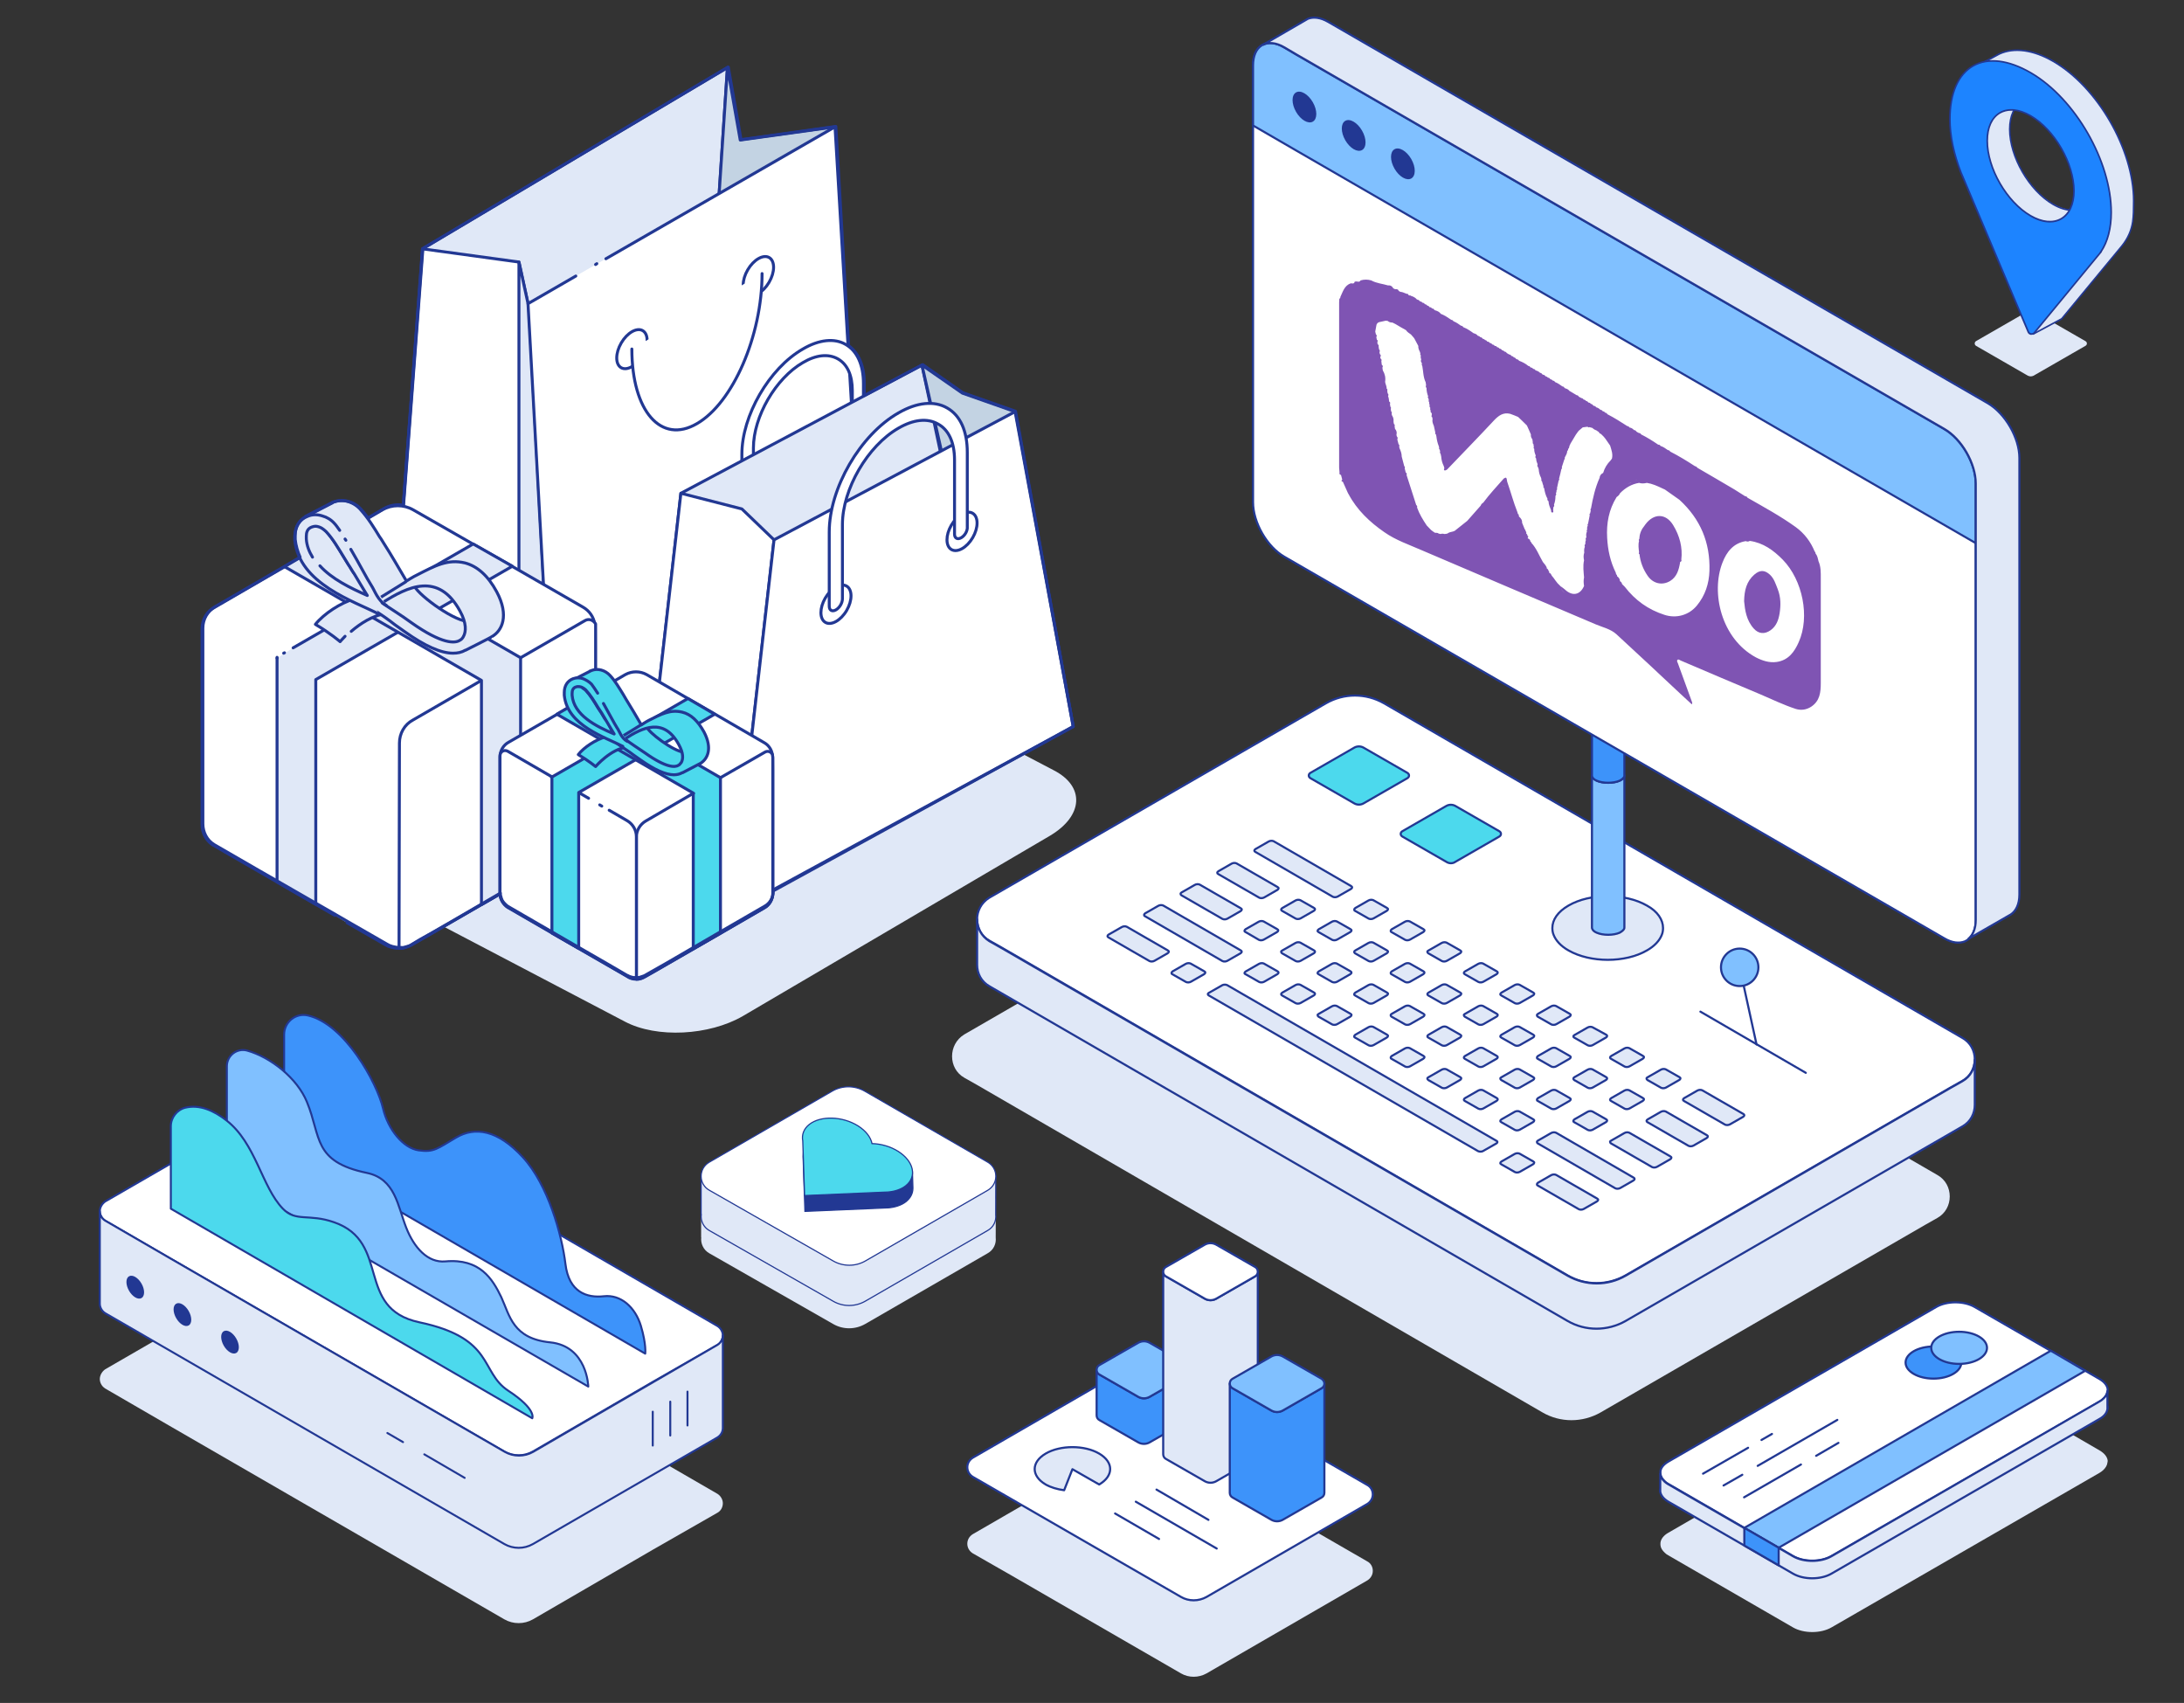 <?xml version="1.0" encoding="UTF-8"?>
<svg xmlns="http://www.w3.org/2000/svg" width="372" height="290" viewBox="0 0 372 290" fill="none">
  <rect x="0" y="0" width="372" height="290" fill="#333333" stroke="none"/>
  <path d="M162.165 179.886C162.165 181.321 162.855 182.757 164.289 183.554L166.36 184.723L262.744 240.535C265.771 242.29 269.541 242.29 272.621 240.535L327.902 208.59L329.973 207.42C331.407 206.623 332.098 205.188 332.098 203.753C332.098 202.317 331.407 200.882 329.973 200.085L231.465 143.05C228.385 141.296 224.668 141.296 221.588 143.05L164.236 176.165C162.855 177.016 162.165 178.451 162.165 179.886Z" fill="#E0E8F7"></path>
  <path d="M166.43 156.543C166.43 157.978 167.121 159.413 168.555 160.211L170.626 161.38L267.01 217.192C270.036 218.946 273.807 218.946 276.887 217.192L332.168 185.246L334.239 184.077C335.673 183.28 336.363 181.844 336.363 180.409C336.363 178.974 335.673 177.539 334.239 176.742L235.731 119.76C232.651 118.006 228.934 118.006 225.854 119.76L168.501 152.875C167.121 153.726 166.43 155.161 166.43 156.543Z" fill="white" stroke="#223893" stroke-width="0.36" stroke-miterlimit="10" stroke-linecap="round" stroke-linejoin="round"></path>
  <path d="M166.43 156.543V164.304C166.43 165.739 167.121 167.174 168.555 167.971L267.01 224.953C270.036 226.707 273.807 226.707 276.887 224.953L334.239 191.838C335.673 191.041 336.363 189.605 336.363 188.17V180.463C336.363 181.898 335.673 183.333 334.239 184.13L332.168 185.3L276.887 217.246C273.86 219 270.09 219 267.01 217.246L170.573 161.433L168.501 160.264C167.121 159.414 166.43 157.978 166.43 156.543Z" fill="#E0E8F7" stroke="#223893" stroke-width="0.36" stroke-miterlimit="10" stroke-linecap="round" stroke-linejoin="round"></path>
  <path d="M286.815 187.479L293.825 191.519C294.037 191.625 294.409 191.625 294.674 191.466L296.905 190.19C297.17 190.031 297.17 189.818 296.958 189.712L289.948 185.672C289.736 185.566 289.364 185.566 289.098 185.725L286.868 187.001C286.602 187.16 286.602 187.373 286.815 187.479Z" fill="#E0E8F7" stroke="#223893" stroke-width="0.36" stroke-miterlimit="10" stroke-linecap="round"></path>
  <path d="M280.605 183.918L282.941 185.247C283.154 185.353 283.525 185.353 283.791 185.193L286.021 183.918C286.287 183.758 286.287 183.546 286.074 183.439L283.738 182.11C283.525 182.004 283.154 182.004 282.888 182.164L280.658 183.439C280.392 183.546 280.392 183.758 280.605 183.918Z" fill="#E0E8F7" stroke="#223893" stroke-width="0.36" stroke-miterlimit="10" stroke-linecap="round"></path>
  <path d="M274.392 180.303L276.728 181.632C276.941 181.739 277.312 181.739 277.578 181.579L279.808 180.303C280.074 180.144 280.074 179.931 279.861 179.825L277.525 178.496C277.312 178.39 276.941 178.39 276.675 178.549L274.445 179.825C274.179 179.984 274.179 180.197 274.392 180.303Z" fill="#E0E8F7" stroke="#223893" stroke-width="0.36" stroke-miterlimit="10" stroke-linecap="round"></path>
  <path d="M268.122 176.688L270.459 178.017C270.671 178.124 271.043 178.124 271.309 177.964L273.539 176.688C273.804 176.529 273.804 176.316 273.592 176.21L271.255 174.934C271.043 174.828 270.671 174.828 270.406 174.987L268.175 176.263C267.963 176.369 267.91 176.582 268.122 176.688Z" fill="#E0E8F7" stroke="#223893" stroke-width="0.36" stroke-miterlimit="10" stroke-linecap="round"></path>
  <path d="M261.915 173.128L264.251 174.457C264.464 174.563 264.835 174.563 265.101 174.404L267.331 173.128C267.597 172.969 267.597 172.756 267.384 172.65L265.048 171.321C264.835 171.214 264.464 171.214 264.198 171.374L261.968 172.65C261.755 172.756 261.702 172.969 261.915 173.128Z" fill="#E0E8F7" stroke="#223893" stroke-width="0.36" stroke-miterlimit="10" stroke-linecap="round"></path>
  <path d="M255.701 169.513L258.037 170.842C258.25 170.948 258.621 170.948 258.887 170.789L261.117 169.513C261.383 169.354 261.383 169.141 261.17 169.035L258.834 167.706C258.621 167.6 258.25 167.6 257.984 167.759L255.754 169.035C255.488 169.194 255.488 169.407 255.701 169.513Z" fill="#E0E8F7" stroke="#223893" stroke-width="0.36" stroke-miterlimit="10" stroke-linecap="round"></path>
  <path d="M249.49 165.899L251.827 167.228C252.039 167.334 252.411 167.334 252.676 167.175L254.907 165.899C255.172 165.739 255.172 165.527 254.96 165.42L252.623 164.092C252.411 163.985 252.039 163.985 251.774 164.145L249.543 165.42C249.278 165.58 249.278 165.793 249.49 165.899Z" fill="#E0E8F7" stroke="#223893" stroke-width="0.36" stroke-miterlimit="10" stroke-linecap="round"></path>
  <path d="M243.271 162.337L245.608 163.666C245.82 163.773 246.192 163.773 246.458 163.613L248.688 162.337C248.954 162.178 248.954 161.965 248.741 161.859L246.405 160.53C246.192 160.424 245.82 160.424 245.555 160.583L243.324 161.859C243.059 161.965 243.059 162.178 243.271 162.337Z" fill="#E0E8F7" stroke="#223893" stroke-width="0.36" stroke-miterlimit="10" stroke-linecap="round"></path>
  <path d="M237.005 158.723L239.341 160.052C239.554 160.158 239.926 160.158 240.191 159.999L242.421 158.723C242.687 158.564 242.687 158.351 242.475 158.245L240.138 156.916C239.926 156.81 239.554 156.81 239.288 156.969L237.058 158.245C236.846 158.404 236.792 158.617 237.005 158.723Z" fill="#E0E8F7" stroke="#223893" stroke-width="0.36" stroke-miterlimit="10" stroke-linecap="round"></path>
  <path d="M230.794 155.108L233.131 156.437C233.343 156.543 233.715 156.543 233.981 156.384L236.211 155.108C236.477 154.949 236.477 154.736 236.264 154.63L233.928 153.301C233.715 153.195 233.343 153.195 233.078 153.354L230.848 154.63C230.635 154.789 230.582 155.002 230.794 155.108Z" fill="#E0E8F7" stroke="#223893" stroke-width="0.36" stroke-miterlimit="10" stroke-linecap="round"></path>
  <path d="M280.605 191.094L287.614 195.134C287.827 195.24 288.199 195.24 288.464 195.081L290.694 193.805C290.96 193.646 290.96 193.433 290.748 193.327L283.738 189.287C283.525 189.181 283.154 189.181 282.888 189.34L280.658 190.616C280.392 190.775 280.392 190.988 280.605 191.094Z" fill="#E0E8F7" stroke="#223893" stroke-width="0.36" stroke-miterlimit="10" stroke-linecap="round"></path>
  <path d="M207.482 148.836L214.492 152.876C214.704 152.982 215.076 152.982 215.342 152.823L217.572 151.547C217.838 151.388 217.838 151.175 217.625 151.069L210.615 147.029C210.403 146.923 210.031 146.923 209.766 147.082L207.535 148.358C207.27 148.517 207.27 148.73 207.482 148.836Z" fill="#E0E8F7" stroke="#223893" stroke-width="0.36" stroke-miterlimit="10" stroke-linecap="round"></path>
  <path d="M274.392 187.479L276.728 188.808C276.941 188.914 277.312 188.914 277.578 188.755L279.808 187.479C280.074 187.32 280.074 187.107 279.861 187.001L277.525 185.672C277.312 185.566 276.941 185.566 276.675 185.725L274.445 187.001C274.179 187.16 274.179 187.373 274.392 187.479Z" fill="#E0E8F7" stroke="#223893" stroke-width="0.36" stroke-miterlimit="10" stroke-linecap="round"></path>
  <path d="M268.122 183.918L270.459 185.247C270.671 185.353 271.043 185.353 271.309 185.193L273.539 183.918C273.804 183.758 273.804 183.546 273.592 183.439L271.255 182.11C271.043 182.004 270.671 182.004 270.406 182.164L268.175 183.439C267.963 183.546 267.91 183.758 268.122 183.918Z" fill="#E0E8F7" stroke="#223893" stroke-width="0.36" stroke-miterlimit="10" stroke-linecap="round"></path>
  <path d="M261.915 180.303L264.251 181.632C264.464 181.739 264.835 181.739 265.101 181.579L267.331 180.303C267.597 180.144 267.597 179.931 267.384 179.825L265.048 178.496C264.835 178.39 264.464 178.39 264.198 178.549L261.968 179.825C261.755 179.984 261.702 180.197 261.915 180.303Z" fill="#E0E8F7" stroke="#223893" stroke-width="0.36" stroke-miterlimit="10" stroke-linecap="round"></path>
  <path d="M255.701 176.689L258.037 178.017C258.25 178.124 258.621 178.124 258.887 177.964L261.117 176.689C261.383 176.529 261.383 176.317 261.17 176.21L258.834 174.881C258.621 174.775 258.25 174.775 257.984 174.934L255.754 176.21C255.488 176.37 255.488 176.582 255.701 176.689Z" fill="#E0E8F7" stroke="#223893" stroke-width="0.36" stroke-miterlimit="10" stroke-linecap="round"></path>
  <path d="M249.49 173.128L251.827 174.457C252.039 174.563 252.411 174.563 252.676 174.404L254.907 173.128C255.172 172.969 255.172 172.756 254.96 172.65L252.623 171.321C252.411 171.214 252.039 171.214 251.774 171.374L249.543 172.65C249.278 172.756 249.278 172.969 249.49 173.128Z" fill="#E0E8F7" stroke="#223893" stroke-width="0.36" stroke-miterlimit="10" stroke-linecap="round"></path>
  <path d="M243.271 169.513L245.608 170.842C245.82 170.948 246.192 170.948 246.458 170.789L248.688 169.513C248.954 169.354 248.954 169.141 248.741 169.035L246.405 167.706C246.192 167.6 245.82 167.6 245.555 167.759L243.324 169.035C243.059 169.194 243.059 169.407 243.271 169.513Z" fill="#E0E8F7" stroke="#223893" stroke-width="0.36" stroke-miterlimit="10" stroke-linecap="round"></path>
  <path d="M237.005 165.899L239.341 167.228C239.554 167.334 239.926 167.334 240.191 167.175L242.421 165.899C242.687 165.739 242.687 165.527 242.475 165.42L240.138 164.092C239.926 163.985 239.554 163.985 239.288 164.145L237.058 165.42C236.846 165.58 236.792 165.793 237.005 165.899Z" fill="#E0E8F7" stroke="#223893" stroke-width="0.36" stroke-miterlimit="10" stroke-linecap="round"></path>
  <path d="M230.794 162.337L233.131 163.666C233.343 163.773 233.715 163.773 233.981 163.613L236.211 162.337C236.477 162.178 236.477 161.965 236.264 161.859L233.928 160.53C233.715 160.424 233.343 160.424 233.078 160.583L230.848 161.859C230.635 161.965 230.582 162.178 230.794 162.337Z" fill="#E0E8F7" stroke="#223893" stroke-width="0.36" stroke-miterlimit="10" stroke-linecap="round"></path>
  <path d="M224.578 158.723L226.914 160.052C227.127 160.158 227.499 160.158 227.764 159.999L229.994 158.723C230.26 158.564 230.26 158.351 230.048 158.245L227.711 156.916C227.499 156.81 227.127 156.81 226.861 156.969L224.631 158.245C224.365 158.404 224.365 158.617 224.578 158.723Z" fill="#E0E8F7" stroke="#223893" stroke-width="0.36" stroke-miterlimit="10" stroke-linecap="round"></path>
  <path d="M218.367 155.108L220.704 156.437C220.916 156.543 221.288 156.543 221.553 156.384L223.784 155.108C224.049 154.949 224.049 154.736 223.837 154.63L221.5 153.301C221.288 153.195 220.916 153.195 220.651 153.354L218.42 154.63C218.155 154.789 218.155 155.002 218.367 155.108Z" fill="#E0E8F7" stroke="#223893" stroke-width="0.36" stroke-miterlimit="10" stroke-linecap="round"></path>
  <path d="M274.392 194.709L281.401 198.748C281.614 198.855 281.985 198.855 282.251 198.695L284.481 197.419C284.747 197.26 284.747 197.047 284.534 196.941L277.525 192.901C277.312 192.795 276.941 192.795 276.675 192.954L274.445 194.23C274.179 194.336 274.179 194.549 274.392 194.709Z" fill="#E0E8F7" stroke="#223893" stroke-width="0.36" stroke-miterlimit="10" stroke-linecap="round"></path>
  <path d="M201.215 152.451L208.225 156.49C208.437 156.597 208.809 156.597 209.075 156.437L211.305 155.161C211.571 155.002 211.571 154.789 211.358 154.683L204.348 150.643C204.136 150.537 203.764 150.537 203.499 150.697L201.268 151.972C201.056 152.079 201.003 152.291 201.215 152.451Z" fill="#E0E8F7" stroke="#223893" stroke-width="0.36" stroke-miterlimit="10" stroke-linecap="round"></path>
  <path d="M268.122 191.094L270.459 192.423C270.671 192.53 271.043 192.53 271.309 192.37L273.539 191.094C273.804 190.935 273.804 190.722 273.592 190.616L271.255 189.287C271.043 189.181 270.671 189.181 270.406 189.34L268.175 190.616C267.963 190.775 267.91 190.988 268.122 191.094Z" fill="#E0E8F7" stroke="#223893" stroke-width="0.36" stroke-miterlimit="10" stroke-linecap="round"></path>
  <path d="M261.915 187.479L264.251 188.808C264.464 188.914 264.835 188.914 265.101 188.755L267.331 187.479C267.597 187.32 267.597 187.107 267.384 187.001L265.048 185.672C264.835 185.566 264.464 185.566 264.198 185.725L261.968 187.001C261.755 187.16 261.702 187.373 261.915 187.479Z" fill="#E0E8F7" stroke="#223893" stroke-width="0.36" stroke-miterlimit="10" stroke-linecap="round"></path>
  <path d="M255.701 183.918L258.037 185.247C258.25 185.353 258.621 185.353 258.887 185.193L261.117 183.918C261.383 183.758 261.383 183.546 261.17 183.439L258.834 182.11C258.621 182.004 258.25 182.004 257.984 182.164L255.754 183.439C255.488 183.546 255.488 183.758 255.701 183.918Z" fill="#E0E8F7" stroke="#223893" stroke-width="0.36" stroke-miterlimit="10" stroke-linecap="round"></path>
  <path d="M249.49 180.303L251.827 181.632C252.039 181.739 252.411 181.739 252.676 181.579L254.907 180.303C255.172 180.144 255.172 179.931 254.96 179.825L252.623 178.496C252.411 178.39 252.039 178.39 251.774 178.549L249.543 179.825C249.278 179.984 249.278 180.197 249.49 180.303Z" fill="#E0E8F7" stroke="#223893" stroke-width="0.36" stroke-miterlimit="10" stroke-linecap="round"></path>
  <path d="M243.271 176.689L245.608 178.017C245.82 178.124 246.192 178.124 246.458 177.964L248.688 176.689C248.954 176.529 248.954 176.317 248.741 176.21L246.405 174.881C246.192 174.775 245.82 174.775 245.555 174.934L243.324 176.21C243.059 176.37 243.059 176.582 243.271 176.689Z" fill="#E0E8F7" stroke="#223893" stroke-width="0.36" stroke-miterlimit="10" stroke-linecap="round"></path>
  <path d="M237.005 173.128L239.341 174.457C239.554 174.563 239.926 174.563 240.191 174.404L242.421 173.128C242.687 172.969 242.687 172.756 242.475 172.65L240.138 171.321C239.926 171.214 239.554 171.214 239.288 171.374L237.058 172.65C236.846 172.756 236.792 172.969 237.005 173.128Z" fill="#E0E8F7" stroke="#223893" stroke-width="0.36" stroke-miterlimit="10" stroke-linecap="round"></path>
  <path d="M230.794 169.513L233.131 170.842C233.343 170.948 233.715 170.948 233.981 170.789L236.211 169.513C236.477 169.354 236.477 169.141 236.264 169.035L233.928 167.706C233.715 167.6 233.343 167.6 233.078 167.759L230.848 169.035C230.635 169.194 230.582 169.407 230.794 169.513Z" fill="#E0E8F7" stroke="#223893" stroke-width="0.36" stroke-miterlimit="10" stroke-linecap="round"></path>
  <path d="M224.578 165.899L226.914 167.228C227.127 167.334 227.499 167.334 227.764 167.175L229.994 165.899C230.26 165.739 230.26 165.527 230.048 165.42L227.711 164.092C227.499 163.985 227.127 163.985 226.861 164.145L224.631 165.42C224.365 165.58 224.365 165.793 224.578 165.899Z" fill="#E0E8F7" stroke="#223893" stroke-width="0.36" stroke-miterlimit="10" stroke-linecap="round"></path>
  <path d="M218.367 162.337L220.704 163.666C220.916 163.773 221.288 163.773 221.553 163.613L223.784 162.337C224.049 162.178 224.049 161.965 223.837 161.859L221.5 160.53C221.288 160.424 220.916 160.424 220.651 160.583L218.42 161.859C218.155 161.965 218.155 162.178 218.367 162.337Z" fill="#E0E8F7" stroke="#223893" stroke-width="0.36" stroke-miterlimit="10" stroke-linecap="round"></path>
  <path d="M212.154 158.723L214.437 160.052C214.65 160.158 215.021 160.158 215.287 159.999L217.517 158.723C217.783 158.564 217.783 158.351 217.57 158.245L215.234 156.916C215.021 156.81 214.65 156.81 214.384 156.969L212.154 158.245C211.941 158.404 211.888 158.617 212.154 158.723Z" fill="#E0E8F7" stroke="#223893" stroke-width="0.36" stroke-miterlimit="10" stroke-linecap="round"></path>
  <path d="M261.915 201.884L268.924 205.924C269.137 206.03 269.508 206.03 269.774 205.871L272.004 204.595C272.27 204.436 272.27 204.223 272.057 204.117L265.048 200.077C264.835 199.971 264.464 199.971 264.198 200.13L261.968 201.406C261.755 201.565 261.702 201.778 261.915 201.884Z" fill="#E0E8F7" stroke="#223893" stroke-width="0.36" stroke-miterlimit="10" stroke-linecap="round"></path>
  <path d="M188.788 159.626L195.798 163.666C196.01 163.772 196.382 163.772 196.648 163.613L198.878 162.337C199.144 162.178 199.144 161.965 198.931 161.859L191.921 157.819C191.709 157.713 191.337 157.713 191.072 157.872L188.841 159.148C188.576 159.307 188.576 159.52 188.788 159.626Z" fill="#E0E8F7" stroke="#223893" stroke-width="0.36" stroke-miterlimit="10" stroke-linecap="round"></path>
  <path d="M255.701 198.27L258.037 199.599C258.25 199.705 258.621 199.705 258.887 199.546L261.117 198.27C261.383 198.11 261.383 197.898 261.17 197.792L258.834 196.463C258.621 196.356 258.25 196.356 257.984 196.516L255.754 197.792C255.488 197.951 255.488 198.164 255.701 198.27Z" fill="#E0E8F7" stroke="#223893" stroke-width="0.36" stroke-miterlimit="10" stroke-linecap="round"></path>
  <path d="M254.902 194.708L252.565 196.037C252.353 196.143 251.981 196.143 251.769 196.037L205.887 169.513C205.674 169.406 205.674 169.194 205.887 169.087L208.223 167.759C208.436 167.652 208.808 167.652 209.02 167.759L254.902 194.283C255.114 194.389 255.114 194.548 254.902 194.708Z" fill="#E0E8F7" stroke="#223893" stroke-width="0.36" stroke-miterlimit="10" stroke-linecap="round"></path>
  <path d="M199.675 165.899L202.011 167.228C202.224 167.334 202.595 167.334 202.861 167.175L205.091 165.899C205.357 165.739 205.357 165.527 205.144 165.42L202.808 164.092C202.595 163.985 202.224 163.985 201.958 164.145L199.728 165.42C199.515 165.58 199.462 165.793 199.675 165.899Z" fill="#E0E8F7" stroke="#223893" stroke-width="0.36" stroke-miterlimit="10" stroke-linecap="round"></path>
  <path d="M261.915 194.709L275.137 202.363C275.35 202.469 275.722 202.469 275.987 202.31L278.217 201.034C278.483 200.874 278.483 200.662 278.271 200.555L265.048 192.901C264.835 192.795 264.464 192.795 264.198 192.954L261.968 194.23C261.755 194.336 261.702 194.549 261.915 194.709Z" fill="#E0E8F7" stroke="#223893" stroke-width="0.36" stroke-miterlimit="10" stroke-linecap="round"></path>
  <path d="M213.802 145.062L227.025 152.717C227.237 152.823 227.609 152.823 227.874 152.663L230.105 151.388C230.37 151.228 230.37 151.016 230.158 150.909L216.935 143.255C216.723 143.149 216.351 143.149 216.085 143.308L213.855 144.584C213.589 144.743 213.589 144.956 213.802 145.062Z" fill="#E0E8F7" stroke="#223893" stroke-width="0.36" stroke-miterlimit="10" stroke-linecap="round"></path>
  <path d="M195 156.012L208.223 163.666C208.435 163.773 208.807 163.773 209.073 163.613L211.303 162.337C211.568 162.178 211.568 161.965 211.356 161.859L198.133 154.205C197.921 154.099 197.549 154.099 197.283 154.258L195.053 155.534C194.841 155.693 194.788 155.906 195 156.012Z" fill="#E0E8F7" stroke="#223893" stroke-width="0.36" stroke-miterlimit="10" stroke-linecap="round"></path>
  <path d="M255.701 191.094L258.037 192.423C258.25 192.53 258.621 192.53 258.887 192.37L261.117 191.094C261.383 190.935 261.383 190.722 261.17 190.616L258.834 189.287C258.621 189.181 258.25 189.181 257.984 189.34L255.754 190.616C255.488 190.775 255.488 190.988 255.701 191.094Z" fill="#E0E8F7" stroke="#223893" stroke-width="0.36" stroke-miterlimit="10" stroke-linecap="round"></path>
  <path d="M249.49 187.479L251.827 188.808C252.039 188.914 252.411 188.914 252.676 188.755L254.907 187.479C255.172 187.32 255.172 187.107 254.96 187.001L252.623 185.672C252.411 185.566 252.039 185.566 251.774 185.725L249.543 187.001C249.278 187.16 249.278 187.373 249.49 187.479Z" fill="#E0E8F7" stroke="#223893" stroke-width="0.36" stroke-miterlimit="10" stroke-linecap="round"></path>
  <path d="M243.271 183.918L245.608 185.247C245.82 185.353 246.192 185.353 246.458 185.193L248.688 183.918C248.954 183.758 248.954 183.546 248.741 183.439L246.405 182.11C246.192 182.004 245.82 182.004 245.555 182.164L243.324 183.439C243.059 183.546 243.059 183.758 243.271 183.918Z" fill="#E0E8F7" stroke="#223893" stroke-width="0.36" stroke-miterlimit="10" stroke-linecap="round"></path>
  <path d="M237.005 180.303L239.341 181.632C239.554 181.739 239.926 181.739 240.191 181.579L242.421 180.303C242.687 180.144 242.687 179.931 242.475 179.825L240.138 178.496C239.926 178.39 239.554 178.39 239.288 178.549L237.058 179.825C236.846 179.984 236.792 180.197 237.005 180.303Z" fill="#E0E8F7" stroke="#223893" stroke-width="0.36" stroke-miterlimit="10" stroke-linecap="round"></path>
  <path d="M230.794 176.689L233.131 178.017C233.343 178.124 233.715 178.124 233.981 177.964L236.211 176.689C236.477 176.529 236.477 176.317 236.264 176.21L233.928 174.881C233.715 174.775 233.343 174.775 233.078 174.934L230.848 176.21C230.635 176.37 230.582 176.582 230.794 176.689Z" fill="#E0E8F7" stroke="#223893" stroke-width="0.36" stroke-miterlimit="10" stroke-linecap="round"></path>
  <path d="M224.578 173.128L226.914 174.457C227.127 174.563 227.499 174.563 227.764 174.404L229.994 173.128C230.26 172.969 230.26 172.756 230.048 172.65L227.711 171.321C227.499 171.214 227.127 171.214 226.861 171.374L224.631 172.65C224.365 172.756 224.365 172.969 224.578 173.128Z" fill="#E0E8F7" stroke="#223893" stroke-width="0.36" stroke-miterlimit="10" stroke-linecap="round"></path>
  <path d="M218.367 169.513L220.704 170.842C220.916 170.948 221.288 170.948 221.553 170.789L223.784 169.513C224.049 169.354 224.049 169.141 223.837 169.035L221.5 167.706C221.288 167.6 220.916 167.6 220.651 167.759L218.42 169.035C218.155 169.194 218.155 169.407 218.367 169.513Z" fill="#E0E8F7" stroke="#223893" stroke-width="0.36" stroke-miterlimit="10" stroke-linecap="round"></path>
  <path d="M212.151 165.899L214.487 167.228C214.7 167.334 215.072 167.334 215.337 167.175L217.568 165.899C217.833 165.739 217.833 165.527 217.621 165.42L215.284 164.092C215.072 163.985 214.7 163.985 214.434 164.145L212.204 165.42C211.938 165.58 211.885 165.793 212.151 165.899Z" fill="#E0E8F7" stroke="#223893" stroke-width="0.36" stroke-miterlimit="10" stroke-linecap="round"></path>
  <path d="M283.264 158.032C283.264 158.404 283.211 158.829 283.052 159.201C282.68 160.158 281.83 161.115 280.503 161.859C276.838 163.985 270.891 163.985 267.174 161.859C265.846 161.115 264.996 160.158 264.625 159.201C264.465 158.829 264.412 158.404 264.412 158.032C264.412 156.65 265.315 155.268 267.174 154.204C270.838 152.078 276.785 152.078 280.503 154.204C282.361 155.214 283.264 156.65 283.264 158.032Z" fill="#E0E8F7" stroke="#223893" stroke-width="0.36" stroke-miterlimit="10" stroke-linecap="round" stroke-linejoin="round"></path>
  <path d="M276.68 132.039V157.925C276.68 158.032 276.68 158.085 276.627 158.191C276.521 158.404 276.255 158.616 275.884 158.829C274.822 159.307 273.016 159.307 271.954 158.829C271.582 158.669 271.317 158.457 271.211 158.191C271.157 158.085 271.157 158.032 271.157 157.925V132.039C271.157 132.145 271.157 132.199 271.211 132.305C271.317 132.517 271.582 132.73 271.954 132.943C273.016 133.421 274.822 133.421 275.884 132.943C276.255 132.783 276.521 132.571 276.627 132.305C276.627 132.252 276.68 132.145 276.68 132.039Z" fill="#80C0FF" stroke="#223893" stroke-width="0.36" stroke-miterlimit="10" stroke-linecap="round" stroke-linejoin="round"></path>
  <path d="M276.68 109.342V132.039C276.68 132.145 276.68 132.199 276.627 132.305C276.521 132.518 276.255 132.73 275.884 132.943C274.822 133.421 273.016 133.421 271.954 132.943C271.582 132.783 271.317 132.571 271.211 132.305C271.157 132.199 271.157 132.145 271.157 132.039V109.342H276.68V109.342Z" fill="#3D93FA" stroke="#223893" stroke-width="0.36" stroke-miterlimit="10" stroke-linecap="round" stroke-linejoin="round"></path>
  <path d="M336.525 82.34V156.703C336.525 158.244 336.047 159.361 335.25 159.945C335.091 160.105 334.878 160.211 334.666 160.317C333.71 160.69 332.489 160.583 331.161 159.786L218.793 94.831C215.819 93.13 213.429 88.984 213.429 85.529V11.166C213.429 9.518 213.96 8.349 214.863 7.764L215.023 7.658C215.978 7.126 217.306 7.233 218.74 8.083L220.811 9.306L331.108 73.038C334.082 74.739 336.525 78.885 336.525 82.34Z" fill="white" stroke="#223893" stroke-width="0.36" stroke-miterlimit="10" stroke-linecap="round" stroke-linejoin="round"></path>
  <path d="M336.525 82.34V92.492L220.864 25.677L213.429 21.372V11.166C213.429 9.518 213.96 8.349 214.863 7.764L215.023 7.658C215.978 7.126 217.306 7.233 218.74 8.083L220.811 9.306L331.108 73.038C334.082 74.739 336.525 78.885 336.525 82.34Z" fill="#80C0FF" stroke="#223893" stroke-width="0.36" stroke-miterlimit="10" stroke-linecap="round" stroke-linejoin="round"></path>
  <path d="M223.617 20.712C224.405 20.257 224.401 18.775 223.609 17.403C222.817 16.03 221.537 15.286 220.75 15.741C219.962 16.196 219.966 17.677 220.758 19.05C221.55 20.423 222.83 21.167 223.617 20.712Z" fill="#223893"></path>
  <path d="M232.005 25.55C232.792 25.095 232.788 23.614 231.996 22.241C231.205 20.868 229.924 20.124 229.137 20.579C228.35 21.034 228.353 22.516 229.145 23.889C229.937 25.261 231.217 26.005 232.005 25.55Z" fill="#223893"></path>
  <path d="M240.387 30.388C241.174 29.933 241.17 28.452 240.379 27.079C239.587 25.706 238.306 24.962 237.519 25.417C236.732 25.872 236.735 27.354 237.527 28.727C238.319 30.099 239.599 30.843 240.387 30.388Z" fill="#223893"></path>
  <path d="M343.963 77.981V152.345C343.963 153.992 343.379 155.162 342.476 155.746C342.476 155.746 342.423 155.8 342.37 155.8L335.254 159.892C336.051 159.255 336.529 158.138 336.529 156.65V82.34C336.529 78.938 334.139 74.739 331.165 73.038L220.868 9.306L218.797 8.083C217.363 7.233 216.035 7.127 215.08 7.658L222.142 3.565L222.78 3.193C223.736 2.821 224.957 2.981 226.231 3.725L338.6 68.679C341.574 70.433 343.963 74.58 343.963 77.981Z" fill="#E0E8F7" stroke="#223893" stroke-width="0.36" stroke-miterlimit="10" stroke-linecap="round"></path>
  <path d="M230.691 136.823L223.203 132.518C222.831 132.305 222.831 131.827 223.203 131.614L230.691 127.308C231.168 127.043 231.753 127.043 232.231 127.308L239.718 131.614C240.09 131.827 240.09 132.305 239.718 132.518L232.231 136.823C231.753 137.089 231.168 137.089 230.691 136.823Z" fill="#4CD9ED" stroke="#223893" stroke-width="0.36" stroke-miterlimit="10" stroke-linecap="round" stroke-linejoin="round"></path>
  <path d="M246.349 146.763L238.862 142.457C238.49 142.245 238.49 141.766 238.862 141.554L246.349 137.248C246.827 136.982 247.411 136.982 247.889 137.248L255.377 141.554C255.749 141.766 255.749 142.245 255.377 142.457L247.889 146.763C247.464 147.082 246.827 147.082 246.349 146.763Z" fill="#4CD9ED" stroke="#223893" stroke-width="0.36" stroke-miterlimit="10" stroke-linecap="round" stroke-linejoin="round"></path>
  <path d="M289.63 172.277L307.579 182.695" stroke="#223893" stroke-width="0.36" stroke-miterlimit="10" stroke-linecap="round" stroke-linejoin="round"></path>
  <path d="M296.321 164.73L299.188 177.859" stroke="#223893" stroke-width="0.36" stroke-miterlimit="10" stroke-linecap="round" stroke-linejoin="round"></path>
  <path d="M296.321 167.919C298.08 167.919 299.507 166.491 299.507 164.729C299.507 162.968 298.08 161.54 296.321 161.54C294.561 161.54 293.135 162.968 293.135 164.729C293.135 166.491 294.561 167.919 296.321 167.919Z" fill="#80C0FF" stroke="#223893" stroke-width="0.36" stroke-miterlimit="10" stroke-linecap="round" stroke-linejoin="round"></path>
  <path d="M178.87 142.304L126.529 173.031C120.799 176.352 111.865 176.841 106.438 173.975L71.355 155.587C65.992 152.781 66.281 147.767 71.95 144.448L124.291 113.721C130.022 110.4 138.955 109.911 144.382 112.777L179.465 131.165C184.826 133.91 184.537 138.923 178.87 142.304Z" fill="#E0E8F7"></path>
  <path d="M233.829 267.504C233.829 268.155 233.503 268.752 232.906 269.132L205.507 284.974C204.151 285.734 202.469 285.734 201.167 284.974L172.14 268.21L165.684 264.52C165.087 264.14 164.761 263.544 164.761 262.892C164.761 262.241 165.087 261.645 165.684 261.265L193.083 245.422C194.439 244.663 196.121 244.663 197.423 245.422L232.852 265.877C233.503 266.202 233.829 266.853 233.829 267.504Z" fill="#E0E8F7"></path>
  <path d="M233.829 254.483C233.829 255.134 233.503 255.731 232.906 256.111L205.507 271.953C204.151 272.713 202.469 272.713 201.167 271.953L172.086 255.188L165.684 251.499C165.087 251.119 164.761 250.522 164.761 249.871C164.761 249.22 165.087 248.623 165.684 248.244L193.083 232.401C194.439 231.641 196.121 231.641 197.423 232.401L232.852 252.855C233.503 253.181 233.829 253.832 233.829 254.483Z" fill="white" stroke="#223893" stroke-width="0.36" stroke-miterlimit="10" stroke-linecap="round" stroke-linejoin="round"></path>
  <path d="M202.903 233.269V241.028C202.903 241.353 202.74 241.679 202.415 241.841L195.796 245.639C195.199 245.965 194.494 245.965 193.897 245.639L187.278 241.841C186.952 241.679 186.789 241.353 186.789 241.028V233.269C186.789 233.595 186.952 233.92 187.278 234.083L193.897 237.881C194.494 238.206 195.199 238.206 195.796 237.881L202.415 234.083C202.74 233.92 202.903 233.595 202.903 233.269Z" fill="#3D93FA" stroke="#223893" stroke-width="0.36" stroke-miterlimit="10" stroke-linecap="round" stroke-linejoin="round"></path>
  <path d="M202.903 233.269C202.903 233.595 202.74 233.92 202.415 234.083L195.796 237.881C195.199 238.206 194.494 238.206 193.897 237.881L187.278 234.083C186.952 233.92 186.789 233.595 186.789 233.269C186.789 232.944 186.952 232.618 187.278 232.455L193.897 228.657C194.494 228.332 195.199 228.332 195.796 228.657L202.415 232.455C202.74 232.672 202.903 232.998 202.903 233.269Z" fill="#80C0FF" stroke="#223893" stroke-width="0.36" stroke-miterlimit="10" stroke-linecap="round" stroke-linejoin="round"></path>
  <path d="M214.241 216.558V247.647C214.241 247.972 214.078 248.298 213.753 248.461L207.134 252.258C206.537 252.584 205.831 252.584 205.235 252.258L198.615 248.461C198.29 248.298 198.127 247.972 198.127 247.647V216.558C198.127 216.884 198.29 217.209 198.615 217.372L205.235 221.17C205.831 221.496 206.537 221.496 207.134 221.17L213.753 217.372C214.078 217.209 214.241 216.884 214.241 216.558Z" fill="#E0E8F7" stroke="#223893" stroke-width="0.36" stroke-miterlimit="10" stroke-linecap="round" stroke-linejoin="round"></path>
  <path d="M214.241 216.558C214.241 216.884 214.078 217.209 213.753 217.372L207.134 221.17C206.537 221.496 205.831 221.496 205.235 221.17L198.615 217.372C198.29 217.209 198.127 216.884 198.127 216.558C198.127 216.233 198.29 215.907 198.615 215.745L205.235 211.947C205.831 211.621 206.537 211.621 207.134 211.947L213.753 215.745C214.078 215.907 214.241 216.233 214.241 216.558Z" fill="white" stroke="#223893" stroke-width="0.36" stroke-miterlimit="10" stroke-linecap="round" stroke-linejoin="round"></path>
  <path d="M225.581 235.602V254.212C225.581 254.537 225.418 254.863 225.093 255.025L218.474 258.823C217.877 259.149 217.172 259.149 216.575 258.823L209.956 255.025C209.63 254.863 209.467 254.537 209.467 254.212V235.602C209.467 235.927 209.63 236.253 209.956 236.416L216.575 240.214C217.172 240.539 217.877 240.539 218.474 240.214L225.093 236.416C225.418 236.253 225.581 235.927 225.581 235.602Z" fill="#3D93FA" stroke="#223893" stroke-width="0.36" stroke-miterlimit="10" stroke-linecap="round" stroke-linejoin="round"></path>
  <path d="M225.581 235.602C225.581 235.927 225.418 236.253 225.093 236.416L218.474 240.214C217.877 240.539 217.172 240.539 216.575 240.214L209.956 236.416C209.63 236.253 209.467 235.927 209.467 235.602C209.467 235.276 209.63 234.951 209.956 234.788L216.575 230.99C217.172 230.665 217.877 230.665 218.474 230.99L225.093 234.788C225.418 235.005 225.581 235.331 225.581 235.602Z" fill="#80C0FF" stroke="#223893" stroke-width="0.36" stroke-miterlimit="10" stroke-linecap="round" stroke-linejoin="round"></path>
  <path d="M182.666 250.197L181.255 253.778C180.062 253.615 178.976 253.289 178.108 252.801C175.613 251.336 175.613 249.003 178.108 247.538C180.604 246.073 184.728 246.073 187.223 247.538C189.719 249.003 189.719 251.336 187.223 252.801L182.666 250.197Z" fill="#E0E8F7" stroke="#223893" stroke-width="0.36" stroke-miterlimit="10" stroke-linecap="round" stroke-linejoin="round"></path>
  <path d="M196.989 253.669L205.833 258.823" stroke="#223893" stroke-width="0.36" stroke-miterlimit="10" stroke-linecap="round" stroke-linejoin="round"></path>
  <path d="M193.461 255.731L207.242 263.706" stroke="#223893" stroke-width="0.36" stroke-miterlimit="10" stroke-linecap="round" stroke-linejoin="round"></path>
  <path d="M197.422 262.079L189.935 257.738" stroke="#223893" stroke-width="0.36" stroke-miterlimit="10" stroke-linecap="round" stroke-linejoin="round"></path>
  <path d="M71.967 42.377L123.909 11.493L118.995 86.107L66.422 116.359L71.967 42.377Z" fill="#E0E8F7" stroke="#223893" stroke-width="0.504" stroke-miterlimit="10" stroke-linecap="round" stroke-linejoin="round"></path>
  <path d="M123.908 11.493L126.083 23.847L142.227 21.601L147.211 105.409L118.994 86.107L123.908 11.493Z" fill="#C3D3E3" stroke="#223893" stroke-width="0.504" stroke-miterlimit="10" stroke-linecap="round" stroke-linejoin="round"></path>
  <path d="M66.422 116.359L88.392 119.026L94.569 135.732L90.076 52.345L88.392 44.624L71.967 42.377L66.422 116.359Z" fill="white" stroke="#223893" stroke-width="0.504" stroke-miterlimit="10" stroke-linecap="round" stroke-linejoin="round"></path>
  <path d="M88.392 44.624V119.026L94.569 135.732L90.077 52.345L88.392 44.624Z" fill="#E0E8F7" stroke="#223893" stroke-width="0.504" stroke-miterlimit="10" stroke-linecap="round" stroke-linejoin="round"></path>
  <path d="M103.202 44.062L142.229 21.601L147.212 105.409L94.569 135.732L89.936 51.713L98.078 47.01" fill="white"></path>
  <path d="M103.202 44.062L142.229 21.601L147.212 105.409L94.569 135.732L89.936 51.713L98.078 47.01" stroke="#223893" stroke-width="0.504" stroke-miterlimit="10" stroke-linecap="round" stroke-linejoin="round"></path>
  <path d="M101.446 45.045L101.657 44.904" stroke="#223893" stroke-width="0.504" stroke-miterlimit="10" stroke-linecap="round" stroke-linejoin="round"></path>
  <path d="M130.994 48.076C132.011 46.336 132.022 44.45 131.018 43.863C130.014 43.276 128.376 44.211 127.358 45.951C126.341 47.691 126.33 49.578 127.334 50.165C128.338 50.752 129.977 49.817 130.994 48.076Z" fill="white" stroke="#223893" stroke-width="0.504" stroke-miterlimit="10" stroke-linecap="round" stroke-linejoin="round"></path>
  <path d="M109.454 60.522C110.471 58.782 110.482 56.896 109.478 56.309C108.474 55.722 106.836 56.657 105.818 58.397C104.801 60.137 104.79 62.024 105.794 62.611C106.798 63.198 108.437 62.263 109.454 60.522Z" fill="white" stroke="#223893" stroke-width="0.504" stroke-miterlimit="10" stroke-linecap="round" stroke-linejoin="round"></path>
  <path d="M107.623 59.434C107.623 70.033 112.606 75.719 118.713 72.139C124.82 68.629 129.803 57.188 129.803 46.589" fill="white"></path>
  <path d="M107.623 59.434C107.623 70.033 112.606 75.719 118.713 72.139C124.82 68.629 129.803 57.188 129.803 46.589" stroke="#223893" stroke-width="0.504" stroke-miterlimit="10" stroke-linecap="round" stroke-linejoin="round"></path>
  <path d="M146.159 78.175C145.597 78.456 145.176 78.245 145.176 77.614V66.523C145.176 63.926 144.334 62.031 142.72 61.118C141.105 60.206 138.999 60.417 136.753 61.75C132.121 64.418 128.33 70.945 128.33 76.28V87.44C128.33 88.072 127.909 88.844 127.348 89.125C126.786 89.406 126.365 89.195 126.365 88.563V77.333C126.365 70.805 130.998 62.733 136.753 59.434C139.491 57.819 142.158 57.539 144.053 58.662C146.019 59.785 147.071 62.171 147.071 65.33V76.49C147.142 77.122 146.65 77.894 146.159 78.175Z" fill="white" stroke="#223893" stroke-width="0.504" stroke-miterlimit="10" stroke-linecap="round" stroke-linejoin="round"></path>
  <path d="M115.976 84.001L108.746 147.664L168.338 115.376L157.038 62.171L115.976 84.001Z" fill="#E0E8F7" stroke="#223893" stroke-width="0.504" stroke-miterlimit="10" stroke-linecap="round" stroke-linejoin="round"></path>
  <path d="M108.746 147.664L118.573 149.349L124.609 155.596L131.839 91.932L126.364 86.668L115.976 84.001L108.746 147.664Z" fill="white" stroke="#223893" stroke-width="0.504" stroke-miterlimit="10" stroke-linecap="round" stroke-linejoin="round"></path>
  <path d="M172.901 70.103L163.917 66.944L157.038 62.171L160.969 79.509L182.798 123.729L172.901 70.103Z" fill="#C3D3E3" stroke="#223893" stroke-width="0.504" stroke-miterlimit="10" stroke-linecap="round" stroke-linejoin="round"></path>
  <path d="M131.84 91.933L124.611 155.596L182.799 123.729L172.902 70.103L131.84 91.933Z" fill="white" stroke="#223893" stroke-width="0.504" stroke-miterlimit="10" stroke-linecap="round" stroke-linejoin="round"></path>
  <path d="M144.209 103.96C145.207 102.253 145.202 100.394 144.198 99.807C143.194 99.22 141.571 100.128 140.573 101.834C139.575 103.541 139.58 105.401 140.584 105.988C141.588 106.575 143.211 105.667 144.209 103.96Z" fill="white" stroke="#223893" stroke-width="0.504" stroke-miterlimit="10" stroke-linecap="round" stroke-linejoin="round"></path>
  <path d="M165.681 91.556C166.678 89.849 166.673 87.989 165.669 87.402C164.665 86.815 163.043 87.723 162.045 89.43C161.047 91.137 161.052 92.996 162.056 93.583C163.06 94.17 164.683 93.262 165.681 91.556Z" fill="white" stroke="#223893" stroke-width="0.504" stroke-miterlimit="10" stroke-linecap="round" stroke-linejoin="round"></path>
  <path d="M163.707 91.582C163.075 91.933 162.584 91.652 162.584 90.95V78.315C162.584 75.367 161.601 73.191 159.776 72.209C157.951 71.156 155.564 71.437 153.038 72.911C147.773 75.929 143.491 83.299 143.491 89.335V101.97C143.491 102.672 143 103.514 142.368 103.865C141.737 104.216 141.245 103.935 141.245 103.233V90.599C141.245 83.159 146.51 74.034 153.038 70.314C156.196 68.489 159.144 68.208 161.32 69.471C163.566 70.735 164.759 73.402 164.759 77.052V89.686C164.83 90.388 164.338 91.231 163.707 91.582Z" fill="white" stroke="#223893" stroke-width="0.504" stroke-miterlimit="10" stroke-linecap="round" stroke-linejoin="round"></path>
  <path d="M57.018 155.877C48.384 150.893 36.382 143.944 36.311 143.944C35.118 143.172 34.416 141.839 34.416 140.435V107.094C34.416 105.55 35.188 104.146 36.522 103.444L48.384 96.565L54.982 92.705L65.16 86.809C66.775 85.896 68.74 85.896 70.354 86.809L80.532 92.635L87.2 96.425L99.273 103.374C100.396 104.005 101.098 105.058 101.309 106.252C101.449 106.883 101.379 104.637 101.379 140.365C101.379 141.909 100.607 143.313 99.273 144.015C67.476 162.405 69.512 161.492 67.898 161.492C67.055 161.492 66.143 161.211 65.722 160.931C65.722 160.931 62.914 159.316 59.124 157.14" fill="white"></path>
  <path d="M57.018 155.877C48.384 150.893 36.382 143.944 36.311 143.944C35.118 143.172 34.416 141.839 34.416 140.435V107.094C34.416 105.55 35.188 104.146 36.522 103.444L48.384 96.565L54.982 92.705L65.16 86.809C66.775 85.896 68.74 85.896 70.354 86.809L80.532 92.635L87.2 96.425L99.273 103.374C100.396 104.005 101.098 105.058 101.309 106.252C101.449 106.883 101.379 104.637 101.379 140.365C101.379 141.909 100.607 143.313 99.273 144.015C67.476 162.405 69.512 161.492 67.898 161.492C67.055 161.492 66.143 161.211 65.722 160.931C65.722 160.931 62.914 159.316 59.124 157.14" stroke="#223893" stroke-width="0.504" stroke-miterlimit="10" stroke-linecap="round" stroke-linejoin="round"></path>
  <path d="M101.45 107.094V140.365C101.45 141.909 100.677 143.313 99.344 144.014L88.675 150.191L82.007 154.052L70.074 160.931C69.442 161.282 68.67 161.492 67.968 161.492L68.038 126.537C68.038 124.922 68.881 123.378 70.355 122.606L82.007 115.868L88.675 112.007L99.625 105.69C100.326 105.269 101.099 105.62 101.45 106.252C101.45 106.532 101.45 106.813 101.45 107.094Z" fill="white" stroke="#223893" stroke-width="0.504" stroke-miterlimit="10" stroke-linecap="round" stroke-linejoin="round"></path>
  <path d="M47.19 112.077V150.191L53.788 153.982V115.727L87.269 96.425L80.601 92.634L49.928 110.323" fill="#E0E8F7"></path>
  <path d="M47.19 112.077V150.191L53.788 153.982V115.727L87.269 96.425L80.601 92.634L49.928 110.323" stroke="#223893" stroke-width="0.504" stroke-miterlimit="10" stroke-linecap="round" stroke-linejoin="round"></path>
  <path d="M48.455 111.165L48.315 111.235" stroke="#223893" stroke-width="0.504" stroke-miterlimit="10" stroke-linecap="round" stroke-linejoin="round"></path>
  <path d="M47.19 111.937V112.078" stroke="#223893" stroke-width="0.504" stroke-miterlimit="10" stroke-linecap="round" stroke-linejoin="round"></path>
  <path d="M88.674 112.007L55.053 92.634L48.455 96.495L82.006 115.868V154.052L88.674 150.191V112.007Z" fill="#E0E8F7" stroke="#223893" stroke-width="0.504" stroke-miterlimit="10" stroke-linecap="round" stroke-linejoin="round"></path>
  <path d="M59.826 107.515C61.3 106.252 63.476 104.778 65.722 104.497C63.405 102.531 61.44 101.97 61.44 101.97H60.387C58.001 102.672 55.193 104.497 53.719 106.322C56.316 107.866 57.931 109.27 57.931 109.27C57.931 109.27 58.211 108.919 58.773 108.357" fill="#E0E8F7"></path>
  <path d="M59.826 107.515C61.3 106.252 63.476 104.778 65.722 104.497C63.405 102.531 61.44 101.97 61.44 101.97H60.387C58.001 102.672 55.193 104.497 53.719 106.322C56.316 107.866 57.931 109.27 57.931 109.27C57.931 109.27 58.211 108.919 58.773 108.357" stroke="#223893" stroke-width="0.504" stroke-miterlimit="10" stroke-linecap="round" stroke-linejoin="round"></path>
  <path d="M67.055 101.057C67.055 101.057 69.371 98.18 70.845 100.215C72.319 102.181 78.707 106.673 80.461 105.69C83.129 104.146 79.268 109.27 79.198 109.34C79.128 109.41 73.934 109.761 73.793 109.691C73.653 109.621 65.651 104.497 65.651 104.497C65.651 104.497 56.245 99.162 56.316 99.162C56.386 99.162 54.21 97.618 52.876 95.933C51.753 94.53 51.472 92.845 51.402 92.775C51.332 92.635 51.613 88.844 51.613 88.844C51.613 88.844 54.842 88.423 54.912 88.493C55.052 88.563 58.913 93.898 58.913 93.898L67.055 101.057Z" fill="#E0E8F7" stroke="#223893" stroke-width="0.504" stroke-miterlimit="10" stroke-linecap="round" stroke-linejoin="round"></path>
  <path d="M84.604 100.777C83.13 98.039 81.305 96.425 79.2 95.863C76.251 95.161 74.076 96.355 71.057 97.899C70.425 98.18 69.232 98.952 69.232 98.952C67.899 96.706 66.705 94.6 65.442 92.634C65.161 92.213 64.951 91.792 64.67 91.441C63.687 89.827 62.705 88.212 61.371 86.738C60.178 85.405 58.353 84.913 56.808 85.475C56.738 85.475 56.668 85.545 56.598 85.545L56.528 85.615C56.458 85.615 56.458 85.685 56.387 85.685L52.035 87.932C52.035 87.932 53.58 88.282 54.703 88.493C54.703 88.633 54.703 88.704 54.703 88.844C54.703 89.055 54.703 89.335 54.703 89.546C54.703 89.616 54.703 89.757 54.773 89.827C54.983 89.967 55.264 90.178 55.475 90.388C56.668 91.652 57.581 93.266 58.493 94.74C58.774 95.161 58.984 95.582 59.265 96.004C59.616 96.495 59.897 97.056 60.248 97.548C61.371 98.32 63.406 103.725 63.406 103.725C64.951 104.637 66.284 105.62 67.267 106.392C67.829 106.813 68.39 107.164 68.951 107.585C72.391 110.042 75.128 111.235 77.164 111.235C77.936 111.235 78.638 111.095 79.2 110.744C79.2 110.744 79.2 110.744 79.27 110.744C79.27 110.744 83.762 108.498 83.762 108.427C85.517 107.445 86.78 104.848 84.604 100.777ZM78.287 109.059C77.515 109.551 75.339 109.761 70.075 106.041C68.46 104.848 66.284 103.514 65.091 102.672C69.443 99.864 74.707 97.337 78.357 104.076C79.48 106.111 79.41 107.585 78.919 108.427C78.778 108.708 78.568 108.919 78.287 109.059Z" fill="#E0E8F7" stroke="#223893" stroke-width="0.504" stroke-miterlimit="10" stroke-linecap="round" stroke-linejoin="round"></path>
  <path d="M69.092 99.092L64.67 101.83" stroke="#223893" stroke-width="0.504" stroke-miterlimit="10" stroke-linecap="round" stroke-linejoin="round"></path>
  <path d="M57.86 90.318C57.509 89.827 57.228 89.406 56.948 89.125C56.386 88.493 55.684 88.072 54.912 87.862C54.07 87.581 53.157 87.581 52.385 87.932C51.051 88.423 50.279 89.686 50.209 91.301C50.209 91.511 50.209 91.792 50.209 92.003C50.981 99.443 60.317 102.391 64.528 104.567M58.913 92.003C58.843 91.933 58.843 91.862 58.773 91.792ZM65.792 103.093C64.318 102.251 63.826 100.566 63.265 99.724C62.493 98.531 61.159 95.933 59.755 93.547M53.227 94.881C52.666 93.968 52.245 92.915 52.175 91.792C52.175 91.652 52.175 91.441 52.175 91.301C52.175 90.739 52.315 90.037 53.087 89.757C53.298 89.686 53.508 89.616 53.719 89.616C54.07 89.616 54.491 89.757 54.842 89.967C55.052 90.108 55.333 90.318 55.544 90.529C56.737 91.792 57.65 93.407 58.562 94.881C58.843 95.302 59.053 95.723 59.334 96.144C59.685 96.635 59.966 97.197 60.317 97.688C61.019 98.882 61.791 100.145 62.563 101.408C59.685 100.145 56.526 98.601 54.491 96.355" fill="#E0E8F7"></path>
  <path d="M57.86 90.318C57.509 89.827 57.228 89.406 56.948 89.125C56.386 88.493 55.684 88.072 54.912 87.862C54.07 87.581 53.157 87.581 52.385 87.932C51.051 88.423 50.279 89.686 50.209 91.301C50.209 91.511 50.209 91.792 50.209 92.003C50.981 99.443 60.317 102.391 64.528 104.567M58.913 92.003C58.843 91.933 58.843 91.862 58.773 91.792M65.792 103.093C64.318 102.251 63.826 100.566 63.265 99.724C62.493 98.531 61.159 95.933 59.755 93.547M53.227 94.881C52.666 93.968 52.245 92.915 52.175 91.792C52.175 91.652 52.175 91.441 52.175 91.301C52.175 90.739 52.315 90.037 53.087 89.757C53.298 89.686 53.508 89.616 53.719 89.616C54.07 89.616 54.491 89.757 54.842 89.967C55.052 90.108 55.333 90.318 55.544 90.529C56.737 91.792 57.65 93.407 58.562 94.881C58.843 95.302 59.053 95.723 59.334 96.144C59.685 96.635 59.966 97.197 60.317 97.688C61.019 98.882 61.791 100.145 62.563 101.408C59.685 100.145 56.526 98.601 54.491 96.355" stroke="#223893" stroke-width="0.504" stroke-miterlimit="10" stroke-linecap="round" stroke-linejoin="round"></path>
  <path d="M131.63 152.087C131.63 153.14 131.069 154.122 130.156 154.614C108.116 167.318 109.52 166.686 108.397 166.757C107.765 166.757 107.204 166.546 106.923 166.336C106.853 166.265 86.567 154.614 86.497 154.543C85.655 153.982 85.164 153.069 85.164 152.087V128.924C85.164 127.871 85.725 126.888 86.638 126.397L94.92 121.624L99.483 118.956L106.502 114.885C107.625 114.254 109.029 114.254 110.152 114.885L117.171 118.956L121.803 121.624L130.156 126.467C130.928 126.888 131.42 127.66 131.56 128.502C131.63 128.853 131.63 127.309 131.63 152.087Z" fill="white" stroke="#223893" stroke-width="0.504" stroke-miterlimit="10" stroke-linecap="round" stroke-linejoin="round"></path>
  <path d="M131.632 128.994V152.087C131.632 153.14 131.07 154.122 130.158 154.614L122.787 158.895L118.155 161.563L109.872 166.336C109.451 166.616 108.89 166.757 108.398 166.757V142.541C108.398 141.418 109.03 140.365 110.013 139.803L118.085 135.101L122.717 132.433L130.298 128.081C130.789 127.801 131.351 128.011 131.561 128.503C131.561 128.643 131.632 128.783 131.632 128.994Z" fill="white" stroke="#223893" stroke-width="0.504" stroke-miterlimit="10" stroke-linecap="round" stroke-linejoin="round"></path>
  <path d="M103.764 137.978L106.783 139.733C107.765 140.295 108.397 141.347 108.397 142.47V166.686C107.906 166.686 107.484 166.616 106.993 166.336L98.57 161.492L94.008 158.825L86.497 154.473C85.795 153.982 85.304 153.28 85.164 152.438V128.713C85.164 128.011 85.865 127.59 86.497 127.941L94.008 132.293L98.57 134.96L100.255 135.943" fill="white"></path>
  <path d="M103.764 137.978L106.783 139.733C107.765 140.295 108.397 141.347 108.397 142.47V166.686C107.906 166.686 107.484 166.616 106.993 166.336L98.57 161.492L94.008 158.825L86.497 154.473C85.795 153.982 85.304 153.28 85.164 152.438V128.713C85.164 128.011 85.865 127.59 86.497 127.941L94.008 132.293L98.57 134.96L100.255 135.943" stroke="#223893" stroke-width="0.504" stroke-miterlimit="10" stroke-linecap="round" stroke-linejoin="round"></path>
  <path d="M102.149 137.066L102.5 137.276" stroke="#223893" stroke-width="0.504" stroke-miterlimit="10" stroke-linecap="round" stroke-linejoin="round"></path>
  <path d="M121.733 121.624L117.171 118.956L93.938 132.363H94.008V158.895L98.57 161.492V134.96L121.733 121.624Z" fill="#4CD9ED" stroke="#223893" stroke-width="0.504" stroke-miterlimit="10" stroke-linecap="round" stroke-linejoin="round"></path>
  <path d="M122.717 132.433L99.413 118.956L94.851 121.624L118.154 135.101H118.084V161.563L122.717 158.895V132.433Z" fill="#4CD9ED" stroke="#223893" stroke-width="0.504" stroke-miterlimit="10" stroke-linecap="round" stroke-linejoin="round"></path>
  <path d="M103.133 125.484C101.448 125.975 99.483 127.239 98.5 128.502C100.255 129.555 101.448 130.538 101.448 130.538C101.448 130.538 104.045 127.52 106.783 127.239C105.168 125.905 103.835 125.484 103.835 125.484H103.133V125.484Z" fill="#4CD9ED" stroke="#223893" stroke-width="0.504" stroke-miterlimit="10" stroke-linecap="round" stroke-linejoin="round"></path>
  <path d="M107.766 124.853C107.766 124.853 109.38 122.887 110.433 124.221C111.486 125.554 115.908 128.713 117.101 128.011C118.997 126.958 116.259 130.468 116.189 130.538C116.119 130.608 112.539 130.819 112.469 130.819C112.399 130.749 106.783 127.239 106.783 127.239C106.783 127.239 100.256 123.519 100.326 123.519C100.396 123.519 96.957 119.167 96.957 119.097C96.957 119.027 97.097 116.359 97.097 116.359C97.097 116.359 99.343 116.079 99.413 116.149C99.483 116.219 102.221 119.869 102.221 119.869L107.766 124.853Z" fill="#4CD9ED" stroke="#223893" stroke-width="0.504" stroke-miterlimit="10" stroke-linecap="round" stroke-linejoin="round"></path>
  <path d="M119.908 124.642C118.855 122.747 117.662 121.624 116.188 121.273C114.153 120.781 112.608 121.624 110.503 122.677C110.081 122.887 109.239 123.449 109.239 123.449C108.327 121.904 107.484 120.43 106.642 119.097C106.502 118.816 106.291 118.535 106.151 118.255C105.449 117.131 104.817 116.008 103.905 115.026C103.062 114.113 101.799 113.762 100.746 114.183C100.676 114.183 100.676 114.254 100.606 114.254H100.535C100.535 114.254 100.465 114.254 100.465 114.324L97.447 115.868C97.447 115.868 98.5 116.079 99.272 116.289C99.272 116.359 99.272 116.43 99.272 116.5C99.272 116.64 99.272 116.851 99.272 116.991C99.272 117.061 99.272 117.131 99.272 117.202C99.412 117.272 99.623 117.412 99.763 117.553C100.606 118.465 101.237 119.518 101.869 120.571C102.08 120.852 102.22 121.132 102.431 121.413C102.641 121.764 102.852 122.115 103.062 122.466C103.834 123.028 105.028 126.537 105.028 126.537C105.73 127.099 107.204 128.011 107.906 128.573C108.327 128.853 108.678 129.134 109.099 129.415C111.485 131.1 113.38 131.942 114.784 131.942C115.346 131.942 115.837 131.801 116.188 131.591C116.188 131.591 116.188 131.591 116.258 131.591L119.347 129.976C120.54 129.204 121.382 127.45 119.908 124.642ZM115.556 130.327C114.995 130.678 113.521 130.819 109.871 128.222C108.748 127.45 107.204 126.467 106.432 125.835C109.45 123.87 113.1 122.115 115.627 126.818C116.399 128.222 116.399 129.204 116.048 129.836C115.837 130.117 115.697 130.257 115.556 130.327Z" fill="#4CD9ED" stroke="#223893" stroke-width="0.504" stroke-miterlimit="10" stroke-linecap="round" stroke-linejoin="round"></path>
  <path d="M109.169 123.449L106.081 125.344" stroke="#223893" stroke-width="0.504" stroke-miterlimit="10" stroke-linecap="round" stroke-linejoin="round"></path>
  <path d="M101.8 118.044C101.379 117.412 101.028 116.851 100.747 116.5C100.326 116.079 99.835 115.798 99.344 115.587C98.782 115.377 98.15 115.377 97.589 115.587C96.676 115.938 96.115 116.78 96.115 117.904C96.115 118.044 96.115 118.254 96.115 118.395C96.606 123.589 103.134 125.554 106.082 127.099M106.854 126.256C105.801 125.695 105.52 124.502 105.099 123.94C104.608 123.168 103.695 121.413 102.783 119.799M97.448 118.395C97.448 118.254 97.448 118.184 97.448 118.044C97.448 117.623 97.589 117.131 98.08 116.991C98.221 116.921 98.361 116.921 98.501 116.921C98.782 116.921 99.063 116.991 99.273 117.131C99.414 117.202 99.624 117.342 99.765 117.482C100.607 118.395 101.239 119.448 101.87 120.501C102.081 120.781 102.221 121.062 102.432 121.343C102.643 121.694 102.853 122.045 103.064 122.396C103.555 123.238 104.046 124.08 104.608 124.993C101.449 123.659 97.729 121.764 97.448 118.395Z" fill="#4CD9ED"></path>
  <path d="M101.8 118.044C101.379 117.412 101.028 116.851 100.747 116.5C100.326 116.079 99.835 115.798 99.344 115.587C98.782 115.377 98.15 115.377 97.589 115.587C96.676 115.938 96.115 116.78 96.115 117.904C96.115 118.044 96.115 118.254 96.115 118.395C96.606 123.589 103.134 125.554 106.082 127.099M106.854 126.256C105.801 125.695 105.52 124.502 105.099 123.94C104.608 123.168 103.695 121.413 102.783 119.799M97.448 118.395C97.448 118.254 97.448 118.184 97.448 118.044C97.448 117.623 97.589 117.131 98.08 116.991C98.221 116.921 98.361 116.921 98.501 116.921C98.782 116.921 99.063 116.991 99.273 117.131C99.414 117.202 99.624 117.342 99.765 117.482C100.607 118.395 101.239 119.448 101.87 120.501C102.081 120.781 102.221 121.062 102.432 121.343C102.643 121.694 102.853 122.045 103.064 122.396C103.555 123.238 104.046 124.08 104.608 124.993C101.449 123.659 97.729 121.764 97.448 118.395Z" stroke="#223893" stroke-width="0.504" stroke-miterlimit="10" stroke-linecap="round" stroke-linejoin="round"></path>
  <path d="M182.799 123.729L172.972 70.033L163.988 66.874L157.179 62.101L147.212 67.366V65.26C147.212 62.312 146.229 60.066 144.545 58.872L142.369 21.531L126.225 23.777L124.049 11.423L72.037 42.307L68.738 86.037C67.545 85.826 66.352 86.037 65.299 86.668L62.702 88.212C62.351 87.721 61.93 87.23 61.508 86.738C60.315 85.405 58.49 84.913 56.946 85.475C56.876 85.475 56.806 85.545 56.735 85.545L56.665 85.615C56.595 85.615 56.595 85.686 56.525 85.686L52.173 87.932C50.98 88.493 50.278 89.686 50.278 91.16C50.278 91.371 50.278 91.652 50.278 91.862C50.418 92.985 50.699 93.968 51.12 94.881L48.523 96.425L36.661 103.304C35.327 104.076 34.555 105.48 34.555 106.954V140.294C34.555 141.698 35.257 143.102 36.45 143.804C36.52 143.874 48.453 150.753 57.157 155.737L59.333 157C63.123 159.176 65.93 160.79 65.93 160.79C66.352 161.071 67.194 161.352 68.106 161.352C68.528 161.352 68.668 161.422 69.23 161.211C69.58 161.141 69.931 161.001 70.212 160.79L71.616 159.948C73.792 158.755 77.793 156.438 85.233 152.087C85.233 152.157 85.233 152.227 85.233 152.297C85.233 152.508 85.303 152.648 85.374 152.859V152.929C85.444 153.069 85.514 153.28 85.584 153.42L85.654 153.49C85.725 153.631 85.865 153.771 86.005 153.912L86.075 153.982C86.216 154.122 86.356 154.263 86.497 154.333C86.567 154.403 106.852 166.125 106.922 166.125C106.992 166.195 107.203 166.265 107.343 166.335H107.414C107.484 166.335 107.554 166.406 107.624 166.406C107.694 166.406 107.835 166.476 107.975 166.476H108.045C108.186 166.476 108.326 166.476 108.466 166.476C108.747 166.476 108.888 166.476 109.239 166.335C109.449 166.265 109.73 166.195 109.94 166.055L110.923 165.493C113.239 164.23 118.293 161.212 130.226 154.333C131.138 153.841 131.7 152.859 131.7 151.806C131.7 151.736 131.7 151.595 131.7 151.525L182.799 123.729Z" stroke="#223893" stroke-width="0.504" stroke-miterlimit="10" stroke-linecap="round" stroke-linejoin="round"></path>
  <path d="M310.133 98.51C310.133 97.515 310.168 96.52 309.739 95.56C309.632 95.098 309.56 94.636 309.238 94.245C309.238 94.103 309.202 93.996 309.095 93.925C308.415 92.254 307.342 90.832 305.875 89.766C303.263 87.882 300.437 86.354 297.646 84.754C297.574 84.612 297.467 84.506 297.252 84.506C296.644 84.115 296 83.724 295.392 83.333C293.317 82.124 291.241 80.88 289.131 79.671C289.023 79.529 288.916 79.423 288.701 79.387C287.342 78.499 285.946 77.645 284.479 76.899C284.408 76.757 284.265 76.65 284.086 76.65C283.692 76.366 283.299 76.082 282.833 75.939C282.762 75.797 282.619 75.691 282.44 75.726C281.51 75.086 280.544 74.482 279.542 73.984C279.47 73.842 279.327 73.736 279.148 73.736C279.005 73.665 278.862 73.593 278.719 73.487C278.647 73.345 278.504 73.238 278.325 73.238C278.111 73.025 277.896 72.847 277.574 72.811C277.467 72.669 277.359 72.563 277.18 72.563C276.071 71.852 274.962 71.141 273.781 70.537C273.71 70.394 273.603 70.288 273.424 70.288C273.316 70.146 273.173 70.039 272.994 70.039C272.923 69.897 272.78 69.79 272.601 69.79C272.386 69.577 272.171 69.435 271.885 69.364C271.778 69.221 271.67 69.115 271.456 69.115C271.42 69.079 271.384 69.044 271.348 69.044C271.277 68.901 271.17 68.795 270.991 68.795C270.883 68.653 270.74 68.546 270.526 68.546C270.454 68.404 270.347 68.297 270.168 68.297C270.06 68.155 269.917 68.048 269.738 68.048C269.667 67.906 269.524 67.8 269.381 67.8C269.237 67.728 269.094 67.657 268.915 67.551C268.844 67.409 268.737 67.302 268.558 67.302C268.128 67.053 267.735 66.804 267.305 66.556C267.127 66.307 266.876 66.2 266.59 66.129C266.554 66.094 266.518 66.058 266.483 66.058C266.411 65.916 266.304 65.809 266.125 65.809C265.731 65.525 265.338 65.24 264.872 65.063C264.801 64.921 264.658 64.814 264.479 64.814C264.372 64.672 264.228 64.601 264.05 64.565C263.978 64.423 263.871 64.316 263.656 64.316C263.549 64.174 263.406 64.103 263.227 64.067C263.155 63.925 263.012 63.819 262.833 63.819C262.797 63.783 262.762 63.748 262.69 63.748C262.618 63.605 262.511 63.499 262.332 63.499C262.117 63.285 261.867 63.143 261.545 63.072C261.473 62.93 261.366 62.823 261.151 62.823C261.044 62.681 260.901 62.575 260.686 62.575C260.615 62.432 260.507 62.326 260.329 62.326C259.863 61.935 259.327 61.65 258.754 61.437C258.647 61.295 258.54 61.188 258.361 61.188C258.325 61.153 258.289 61.117 258.218 61.117C258.146 60.975 258.039 60.868 257.86 60.868C257.752 60.726 257.609 60.62 257.43 60.62C257.359 60.477 257.252 60.371 257.073 60.371C256.93 60.3 256.786 60.193 256.643 60.122C256.572 59.98 256.429 59.873 256.25 59.873C256.142 59.731 255.999 59.66 255.82 59.624C255.749 59.482 255.606 59.376 255.427 59.376C255.32 59.233 255.176 59.127 254.997 59.127C254.926 58.984 254.783 58.878 254.604 58.913C254.497 58.771 254.353 58.665 254.175 58.665C254.103 58.523 253.96 58.416 253.781 58.416C253.674 58.274 253.531 58.167 253.316 58.167C253.244 58.025 253.137 57.918 252.958 57.918C252.851 57.776 252.708 57.705 252.529 57.669C252.457 57.527 252.314 57.421 252.135 57.421C252.028 57.278 251.885 57.207 251.706 57.172C251.527 56.923 251.276 56.816 250.99 56.745C250.454 56.354 249.881 55.963 249.237 55.714C249.166 55.572 249.022 55.466 248.844 55.466C248.45 55.181 248.056 54.897 247.591 54.719C247.484 54.577 247.377 54.47 247.198 54.47C246.625 54.079 246.053 53.688 245.409 53.44C245.158 53.084 244.801 52.942 244.407 52.835C244.371 52.8 244.335 52.764 244.3 52.764C244.228 52.622 244.121 52.515 243.942 52.551C243.834 52.409 243.691 52.302 243.477 52.302C243.405 52.16 243.298 52.053 243.119 52.053C243.012 51.911 242.868 51.804 242.69 51.804C242.618 51.662 242.511 51.556 242.296 51.556C242.189 51.413 242.046 51.342 241.831 51.307C241.759 51.165 241.652 51.058 241.473 51.058C241.437 51.023 241.402 50.987 241.33 50.987C241.08 50.667 240.686 50.489 240.328 50.383C240.292 50.347 240.257 50.312 240.221 50.312C240.042 50.347 239.863 50.276 239.827 50.063C239.505 50.063 239.219 49.85 238.825 49.743C238.539 49.707 238.253 49.672 238.146 49.352C238.074 49.316 238.003 49.281 237.931 49.245C237.609 49.281 237.323 49.21 237.18 48.89C236.965 48.641 236.715 48.57 236.428 48.605C235.498 48.321 234.46 48.25 233.566 47.752C232.958 47.575 232.349 47.575 231.741 47.752C231.562 48.108 231.24 47.93 230.99 47.93C230.918 47.93 230.847 47.966 230.739 47.966C230.668 48.392 230.346 48.25 230.06 48.25C228.986 48.641 228.736 49.672 228.306 50.56C228.306 50.703 228.271 50.809 228.128 50.88C228.128 51.094 228.092 51.307 228.092 51.52C228.092 60.868 228.092 70.252 228.092 79.6C228.092 79.885 228.163 80.205 228.163 80.489C228.092 80.702 228.199 80.844 228.414 80.88C228.485 81.164 228.557 81.413 228.628 81.698C228.378 81.875 228.521 81.982 228.736 82.053C229.022 82.693 229.308 83.333 229.595 83.972C229.63 84.043 229.666 84.079 229.702 84.15C231.133 86.852 233.316 88.913 235.784 90.619C237.752 92.005 240.006 92.752 242.189 93.712C252.064 97.942 261.939 102.136 271.814 106.33C272.994 106.828 274.354 107.112 275.356 108.036C278.969 111.342 282.547 114.719 286.125 118.06C286.805 118.7 287.485 119.304 288.164 119.944C288.272 119.766 288.236 119.659 288.2 119.553C287.413 117.349 286.59 115.181 285.803 112.977C285.732 112.799 285.553 112.55 285.732 112.373C285.91 112.195 286.125 112.444 286.34 112.515C290.848 114.434 295.32 116.354 299.828 118.237C301.832 119.091 303.8 120.05 305.875 120.726C306.805 121.01 307.7 120.868 308.523 120.335C309.99 119.339 310.133 117.882 310.133 116.283C310.133 110.382 310.133 104.446 310.133 98.51ZM278.683 81.84C278.683 81.769 278.719 81.698 278.719 81.626C278.719 81.698 278.719 81.769 278.683 81.84C278.54 81.875 278.433 81.911 278.29 81.946C278.433 81.946 278.576 81.875 278.683 81.84ZM277.932 82.124C277.681 82.231 277.467 82.337 277.216 82.48C277.467 82.337 277.681 82.195 277.932 82.124ZM264.515 82.657C264.443 82.622 264.372 82.622 264.336 82.586C264.407 82.622 264.479 82.622 264.515 82.657ZM252.314 73.06C252.421 72.954 252.493 72.847 252.565 72.705C252.493 72.634 252.457 72.598 252.457 72.563C252.457 72.598 252.493 72.669 252.565 72.705C252.493 72.847 252.421 72.954 252.314 73.06C252.135 73.273 251.921 73.487 251.742 73.665C251.956 73.487 252.135 73.273 252.314 73.06ZM242.904 64.245C242.833 63.783 242.761 63.321 242.69 62.895C242.761 63.356 242.833 63.783 242.904 64.245ZM234.389 55.004C234.103 54.932 233.924 55.004 233.781 55.217C233.924 55.004 234.138 54.932 234.389 55.004ZM234.854 63.428C234.782 63.428 234.747 63.392 234.711 63.392C234.639 63.356 234.568 63.321 234.532 63.25C234.568 63.285 234.604 63.356 234.711 63.392C234.747 63.392 234.818 63.428 234.854 63.428ZM252.493 86.176C252.529 86.212 252.529 86.247 252.565 86.283C252.529 86.212 252.529 86.176 252.493 86.176ZM255.713 82.657C255.999 82.728 256.25 82.764 256.536 82.835C256.25 82.799 255.999 82.728 255.713 82.657ZM272.458 81.378C271.706 83.048 271.313 84.826 270.991 86.603C270.883 86.709 270.883 86.816 270.955 86.923C270.919 87.1 270.883 87.243 270.848 87.42C270.74 87.491 270.704 87.598 270.776 87.74C270.669 88.238 270.597 88.735 270.49 89.198C270.382 89.304 270.382 89.411 270.454 89.517C270.311 89.731 270.311 89.944 270.347 90.193C270.239 90.299 270.239 90.406 270.311 90.513C270.132 90.832 270.168 91.152 270.204 91.508C270.06 91.65 270.06 91.828 270.132 91.97C270.025 92.183 270.025 92.397 270.025 92.645C269.881 92.787 269.882 92.965 269.953 93.107C269.81 93.427 269.81 93.747 269.846 94.103C269.703 94.529 269.703 94.956 269.81 95.418C269.595 96.377 269.738 97.373 269.81 98.332C269.703 98.83 269.738 99.328 269.81 99.79C269.13 101.354 267.806 101.567 266.554 100.394C266.375 100.216 266.125 100.074 265.91 99.896C265.91 100.465 266.196 100.75 266.554 100.963C266.196 100.785 265.91 100.465 265.91 99.932C265.695 99.719 265.516 99.541 265.302 99.328C265.051 99.008 264.801 98.688 264.586 98.368C264.479 98.261 264.407 98.155 264.3 98.013C264.193 97.835 264.157 97.586 263.871 97.586C263.942 97.408 263.835 97.337 263.763 97.195C263.728 97.053 263.656 96.911 263.513 96.84C263.441 96.875 263.37 96.875 263.298 96.84C263.37 96.84 263.441 96.84 263.513 96.84C263.406 96.377 263.084 96.058 262.797 95.702C262.153 94.6 261.724 93.392 260.829 92.432C260.829 92.325 260.794 92.254 260.686 92.254C260.651 91.97 260.507 91.757 260.221 91.686C260.257 91.65 260.257 91.579 260.221 91.543V91.508C260.436 91.366 260.257 91.295 260.15 91.224C260.185 91.188 260.185 91.152 260.15 91.152C260.15 91.01 260.078 90.939 259.971 90.904C260.007 90.868 260.007 90.832 259.971 90.832C259.971 90.69 260.007 90.548 259.863 90.477C259.828 90.371 259.863 90.228 259.72 90.157C259.577 89.766 259.398 89.411 259.255 89.02C259.291 88.558 259.041 88.238 258.718 87.953C258.718 87.882 258.718 87.811 258.683 87.74C258.718 87.633 258.647 87.562 258.54 87.527C258.504 87.42 258.504 87.314 258.468 87.243C257.788 85.536 257.323 83.759 256.715 82.017C256.608 81.271 256.572 81.236 256.142 81.484C254.962 82.835 253.709 84.15 252.636 85.608C252.421 85.714 252.278 85.892 252.207 86.105C252.278 86.105 252.35 86.141 252.386 86.141C252.35 86.105 252.278 86.105 252.207 86.105C251.455 86.958 250.668 87.847 249.917 88.7C249.201 89.269 248.486 89.837 247.77 90.406C247.663 90.442 247.591 90.477 247.484 90.513C247.126 90.584 246.804 90.655 246.518 90.868C246.339 90.904 246.196 90.939 246.017 90.939C245.802 90.868 245.588 90.868 245.373 90.939C245.266 90.904 245.158 90.904 245.051 90.868C244.872 90.69 244.622 90.761 244.407 90.726C244.192 90.584 243.978 90.442 243.763 90.264C243.512 90.015 243.262 89.731 243.012 89.482C242.94 89.482 242.904 89.517 242.868 89.517C242.904 89.517 242.976 89.517 243.012 89.482C242.368 88.522 241.759 87.527 241.366 86.425C241.437 86.247 241.366 86.105 241.223 85.999C240.686 84.292 240.113 82.586 239.577 80.88C239.684 80.667 239.577 80.56 239.434 80.454C239.362 80.205 239.326 79.956 239.255 79.743C239.326 79.6 239.326 79.494 239.183 79.387C239.04 78.854 238.897 78.285 238.754 77.752C238.754 77.219 238.575 76.757 238.36 76.295C238.36 76.188 238.325 76.082 238.325 75.975C238.396 75.833 238.325 75.726 238.217 75.655C238.146 75.371 238.074 75.122 238.003 74.838C238.074 74.66 238.11 74.482 237.931 74.34C237.895 74.233 237.859 74.127 237.859 74.02C237.967 73.629 237.859 73.309 237.609 73.025C237.573 72.882 237.573 72.705 237.537 72.563C237.609 72.42 237.573 72.314 237.43 72.207C237.394 72.065 237.359 71.887 237.359 71.745C237.394 71.39 237.323 71.07 237.108 70.75C237.072 70.643 237.037 70.537 237.037 70.43C237.108 70.288 237.072 70.181 236.965 70.075C236.929 69.932 236.893 69.755 236.893 69.612C236.965 69.47 236.929 69.364 236.822 69.257C236.786 69.115 236.786 68.937 236.75 68.795C236.858 68.582 236.75 68.475 236.607 68.368C236.571 68.084 236.571 67.764 236.428 67.48C236.5 67.302 236.536 67.124 236.357 66.982C236.321 66.84 236.321 66.662 236.285 66.52C236.357 66.378 236.321 66.271 236.178 66.165C236.214 65.738 235.963 65.418 235.927 65.027C236.035 64.316 235.892 63.676 235.534 63.072C235.498 62.93 235.498 62.752 235.462 62.61C235.57 62.432 235.57 62.255 235.355 62.112C235.319 61.899 235.319 61.686 235.283 61.473C235.391 61.295 235.283 61.153 235.14 61.046C235.14 60.975 235.104 60.868 235.104 60.797C235.248 60.62 235.212 60.442 235.033 60.3C234.997 60.193 234.997 60.086 234.961 59.98C235.069 59.802 235.033 59.624 234.89 59.482C234.854 59.34 234.854 59.162 234.818 59.02C234.89 58.842 234.782 58.7 234.639 58.594C234.639 58.451 234.604 58.345 234.604 58.203C234.711 58.06 234.711 57.954 234.532 57.883C234.496 57.74 234.46 57.563 234.425 57.421C234.532 57.243 234.532 57.065 234.353 56.923C234.317 56.781 234.282 56.603 234.246 56.461C234.317 56.07 234.389 55.679 234.46 55.288C234.496 55.217 234.568 55.11 234.604 55.039C234.711 54.968 234.782 54.897 234.89 54.861C235.283 54.79 235.641 54.684 236.035 54.613C236.142 54.613 236.249 54.648 236.357 54.648C236.607 54.861 236.858 54.932 237.18 54.932C237.359 55.004 237.502 55.11 237.681 55.181C238.289 55.537 238.861 55.892 239.469 56.212C239.684 56.532 240.006 56.745 240.328 56.959C240.471 57.136 240.65 57.314 240.793 57.492C240.829 57.527 240.865 57.598 240.901 57.634C241.115 58.06 241.366 58.487 241.58 58.913C241.545 59.269 241.688 59.589 241.831 59.873C241.867 59.98 241.902 60.086 241.938 60.193C241.867 60.3 241.902 60.406 242.01 60.513C241.974 60.726 241.974 60.975 242.081 61.188C241.974 61.437 242.01 61.65 242.189 61.828C242.153 62.006 242.153 62.184 242.26 62.326C242.439 63.25 242.403 64.21 242.833 65.098C242.868 65.276 242.868 65.418 242.904 65.596C242.833 65.774 242.833 65.951 242.976 66.058C242.976 66.556 243.083 67.053 243.262 67.515C243.155 67.622 243.19 67.728 243.298 67.835C243.334 67.942 243.334 68.048 243.369 68.155C243.298 68.297 243.334 68.368 243.441 68.475C243.405 68.653 243.441 68.83 243.512 68.973C243.477 69.15 243.477 69.328 243.62 69.435C243.584 69.612 243.584 69.79 243.691 69.932C243.62 70.11 243.691 70.252 243.87 70.359C243.87 70.466 243.87 70.608 243.87 70.714C243.799 70.856 243.799 70.963 243.942 71.034C243.978 71.141 243.978 71.247 244.013 71.39C243.906 71.816 244.085 72.172 244.228 72.527C244.3 72.918 244.407 73.273 244.479 73.665C244.407 73.807 244.479 73.913 244.586 73.984C244.622 74.091 244.622 74.198 244.657 74.304C244.729 74.873 244.836 75.406 245.051 75.939C245.087 76.046 245.123 76.153 245.123 76.259C245.087 76.401 245.123 76.508 245.23 76.579C245.266 76.686 245.266 76.792 245.301 76.935C245.23 77.077 245.266 77.183 245.373 77.254C245.409 77.432 245.445 77.574 245.48 77.752C245.516 78.321 245.659 78.854 245.91 79.352C245.945 79.458 245.981 79.565 246.017 79.707C245.981 79.885 245.802 80.169 246.232 80.098C246.339 80.027 246.482 79.991 246.554 79.885C249.201 77.112 251.885 74.375 254.497 71.567C255.248 70.785 256.035 70.181 257.216 70.466C257.681 70.608 258.11 70.821 258.575 70.999C259.076 71.461 259.541 71.923 260.042 72.42L260.078 72.456C260.293 72.954 260.543 73.451 260.758 73.984C260.722 74.269 260.794 74.553 261.008 74.802C261.044 74.98 261.044 75.122 261.08 75.299C261.044 75.442 261.08 75.548 261.187 75.619C261.223 75.797 261.223 75.939 261.259 76.117C261.187 76.259 261.223 76.366 261.33 76.437C261.295 76.864 261.438 77.219 261.581 77.574C261.509 77.752 261.473 77.93 261.652 78.072C261.652 78.427 261.76 78.747 261.903 79.067C261.831 79.245 261.831 79.423 261.974 79.565C262.01 79.671 262.046 79.778 262.082 79.885C262.117 80.382 262.225 80.88 262.475 81.342C262.511 81.449 262.547 81.555 262.547 81.662C262.511 81.804 262.547 81.911 262.654 81.982C262.726 82.266 262.797 82.515 262.905 82.799C262.833 82.942 262.905 83.048 263.012 83.119C263.119 83.759 263.262 84.363 263.584 84.932C263.513 85.11 263.62 85.252 263.763 85.359C263.763 85.927 264.014 86.389 264.193 86.887C264.193 87.065 264.193 87.314 264.443 87.278C264.658 87.243 264.55 87.029 264.55 86.887C264.55 86.709 264.586 86.567 264.586 86.389C264.729 86.247 264.765 86.105 264.694 85.927C264.872 85.465 264.944 84.968 264.944 84.434C265.087 84.292 265.087 84.15 265.016 83.972C265.123 83.83 265.123 83.653 265.123 83.475C265.23 83.368 265.266 83.297 265.194 83.155C265.302 82.728 265.373 82.266 265.481 81.84C265.588 81.733 265.624 81.662 265.552 81.52C265.695 80.987 265.838 80.418 265.946 79.885C266.053 79.814 266.089 79.707 266.017 79.565C266.16 79.138 266.304 78.676 266.447 78.25C266.554 78.143 266.554 78.072 266.518 77.93C266.697 77.574 266.948 77.219 266.948 76.792C267.055 76.721 267.127 76.615 267.091 76.472C267.234 76.33 267.305 76.188 267.305 75.975C267.377 75.833 267.449 75.655 267.52 75.513C267.806 75.015 268.128 74.518 268.415 74.02C268.522 73.842 268.665 73.7 268.772 73.522C268.808 73.451 268.88 73.416 268.915 73.345C269.13 73.167 269.381 72.954 269.595 72.776C269.882 72.74 270.132 72.705 270.418 72.669C270.49 72.776 270.597 72.811 270.74 72.74C270.919 72.776 271.062 72.847 271.241 72.882C271.241 72.811 271.241 72.74 271.205 72.669C271.17 72.563 271.134 72.456 271.026 72.42C271.098 72.492 271.17 72.563 271.205 72.669C271.205 72.74 271.241 72.811 271.241 72.882C271.42 73.06 271.635 73.202 271.885 73.273C272.028 73.38 272.207 73.487 272.35 73.593C272.386 73.771 272.529 73.842 272.708 73.913C272.851 74.055 273.03 74.233 273.173 74.375C273.28 74.482 273.352 74.624 273.459 74.731C273.71 75.122 273.996 75.477 274.247 75.868C274.461 76.579 274.747 77.29 274.569 78.072C274.497 78.179 274.425 78.321 274.318 78.427C274.354 78.427 274.425 78.463 274.497 78.463C274.425 78.427 274.39 78.427 274.318 78.427C273.71 79.032 273.316 79.707 273.066 80.525C272.601 80.773 272.493 81.058 272.458 81.378ZM266.983 75.442C267.055 75.513 267.162 75.513 267.234 75.513C267.162 75.513 267.019 75.513 266.983 75.442ZM271.67 73.06V73.096C271.67 73.096 271.67 73.096 271.67 73.06ZM271.635 73.167C271.635 73.202 271.635 73.202 271.635 73.238C271.635 73.202 271.635 73.167 271.635 73.167ZM291.17 97.195C291.098 99.399 290.454 101.389 289.023 103.131C287.664 104.766 285.517 105.37 283.477 104.695C280.722 103.806 278.504 102.207 276.751 99.932C276.608 99.754 276.429 99.648 276.286 99.47C276.25 99.257 276.143 99.079 275.928 98.972C275.928 98.581 275.713 98.332 275.427 98.119C275.463 98.084 275.427 98.048 275.427 98.013C275.427 97.906 275.391 97.835 275.284 97.835C275.248 97.728 275.248 97.622 275.213 97.515C274.282 95.631 273.853 93.641 273.746 91.579C273.603 89.126 274.032 86.781 275.356 84.648C275.606 84.47 275.821 84.292 275.928 84.008C276.823 83.084 277.896 82.444 279.184 82.231C279.613 82.373 280.078 82.337 280.508 82.231C281.438 82.373 282.297 82.764 283.12 83.155C283.263 83.226 283.442 83.297 283.585 83.368C284.408 83.937 285.231 84.541 286.054 85.11C289.631 88.38 291.313 92.397 291.17 97.195ZM306.376 109.351C305.66 110.986 304.623 112.444 302.619 112.728C301.367 112.906 300.186 112.515 299.077 111.946C293.174 108.747 291.385 100.927 293.388 95.809C294.104 93.96 295.249 92.503 297.36 92.148C297.539 91.899 297.753 91.899 297.932 92.041C297.717 91.863 297.539 91.899 297.36 92.148C297.574 92.254 297.825 92.254 298.039 92.112C300.329 92.432 302.082 93.712 303.657 95.311C307.056 98.794 308.308 105.05 306.376 109.351Z" fill="#7F54B3"></path>
  <path d="M284.98 89.411C283.728 87.385 281.689 87.385 280.257 89.304C280.186 89.411 280.079 89.553 280.007 89.66C279.506 90.264 279.256 91.01 279.22 91.792C279.113 91.899 279.113 92.006 279.184 92.112C279.005 92.752 279.113 93.427 279.184 94.067C279.113 94.209 279.113 94.316 279.256 94.387C279.399 95.702 279.864 96.911 280.615 98.013C281.545 99.399 283.12 99.754 284.479 98.937C285.624 98.226 285.946 97.053 286.161 95.844C286.161 95.809 286.197 95.773 286.161 95.702C286.34 95.631 286.483 95.56 286.376 95.311C286.626 93.214 286.089 91.224 284.98 89.411Z" fill="#7F54B3"></path>
  <path d="M301.475 97.87C300.544 97.017 299.721 97.053 298.791 97.87C297.503 99.008 297.11 100.501 297.074 102.384C297.217 103.913 297.467 105.655 298.72 107.041C299.542 107.965 300.58 108.036 301.582 107.325C302.584 106.614 302.941 105.548 303.12 104.446C303.335 103.06 303.335 101.709 302.798 100.323C302.441 99.434 302.19 98.546 301.475 97.87Z" fill="#7F54B3"></path>
  <path d="M17 234.845C17 235.433 17.32 236.074 17.906 236.448L28.779 242.752L85.917 275.768C87.409 276.622 89.275 276.622 90.767 275.768L111.288 263.854L122.215 257.604C122.801 257.283 123.121 256.642 123.121 256.001C123.121 255.413 122.801 254.772 122.215 254.398L54.203 215.025C52.711 214.17 50.845 214.17 49.353 215.025L17.906 233.189C17.32 233.616 17 234.257 17 234.845Z" fill="#E0E8F7"></path>
  <path d="M17 206.263C17 206.851 17.32 207.492 17.906 207.866L28.779 214.17L85.917 247.186C87.409 248.041 89.275 248.041 90.767 247.186L111.288 235.272L122.215 229.022C122.801 228.701 123.121 228.06 123.121 227.419C123.121 226.831 122.801 226.19 122.215 225.816L54.203 186.443C52.711 185.588 50.845 185.588 49.353 186.443L17.906 204.607C17.32 205.034 17 205.675 17 206.263Z" fill="white" stroke="#223893" stroke-width="0.339" stroke-miterlimit="10" stroke-linecap="round" stroke-linejoin="round"></path>
  <path d="M48.393 194.884L109.901 230.518C109.901 230.518 110.115 228.968 109.155 225.763C108.196 222.611 105.744 220.42 102.866 220.741C99.988 221.061 96.896 220.1 96.31 215.238C95.724 210.377 93.378 201.775 89.061 197.074C84.744 192.373 80.906 191.838 77.708 193.708C74.51 195.578 73.924 196.273 71.312 195.899C68.7 195.525 66.089 192.373 65.236 188.74C64.223 184.413 58.733 174.369 52.444 172.926C50.365 172.446 48.393 174.048 48.393 176.185V194.884V194.884Z" fill="#3D93FA" stroke="#223893" stroke-width="0.339" stroke-miterlimit="10" stroke-linecap="round" stroke-linejoin="round"></path>
  <path d="M38.694 200.547L100.202 236.127C100.202 236.127 100.042 229.235 93.7 228.594C87.357 227.953 86.824 224.053 85.385 220.901C83.892 217.803 81.76 214.277 75.844 214.811C72.859 215.078 70.514 212.46 69.182 209.041C67.743 205.355 67.316 200.76 62.519 199.745C53.245 197.822 54.737 193.602 52.285 187.672C50.633 183.611 46.103 180.032 42.105 178.91C40.346 178.429 38.641 179.765 38.641 181.581V200.547H38.694Z" fill="#80C0FF" stroke="#223893" stroke-width="0.339" stroke-miterlimit="10" stroke-linecap="round" stroke-linejoin="round"></path>
  <path d="M90.661 241.523C90.661 241.523 91.461 240.027 86.557 236.821C81.707 233.616 84.318 227.9 71.42 225.175C60.387 222.824 66.676 211.498 56.869 208.133C52.605 206.637 50.366 208.133 48.181 205.835C44.556 202.096 43.597 194.67 38.533 190.77C36.401 189.114 34.003 188.045 31.551 188.633C30.112 189.007 29.099 190.342 29.099 191.785V205.835L90.661 241.523Z" fill="#4CD9ED" stroke="#223893" stroke-width="0.339" stroke-miterlimit="10" stroke-linecap="round" stroke-linejoin="round"></path>
  <path d="M17 206.263V222.023C17 222.611 17.32 223.252 17.906 223.626L85.917 262.946C87.409 263.801 89.275 263.801 90.767 262.946L122.215 244.782C122.801 244.408 123.121 243.82 123.121 243.179V227.419C123.121 228.007 122.801 228.648 122.215 229.022L111.341 235.326L90.821 247.239C89.328 248.094 87.463 248.094 85.97 247.239L28.779 214.17L17.906 207.866C17.32 207.492 17 206.904 17 206.263Z" fill="#E0E8F7" stroke="#223893" stroke-width="0.339" stroke-miterlimit="10" stroke-linecap="round" stroke-linejoin="round"></path>
  <path d="M38.116 229.164C37.527 228.142 37.525 227.038 38.112 226.699C38.698 226.36 39.651 226.913 40.239 227.935C40.828 228.957 40.83 230.061 40.244 230.4C39.657 230.739 38.705 230.186 38.116 229.164Z" fill="#223893"></path>
  <path d="M30.011 224.478C29.422 223.456 29.42 222.352 30.006 222.013C30.593 221.674 31.545 222.227 32.134 223.249C32.723 224.271 32.725 225.375 32.138 225.714C31.552 226.054 30.599 225.5 30.011 224.478Z" fill="#223893"></path>
  <path d="M21.978 219.812C21.39 218.79 21.387 217.686 21.974 217.347C22.56 217.008 23.513 217.561 24.102 218.583C24.69 219.605 24.692 220.709 24.106 221.048C23.52 221.388 22.567 220.834 21.978 219.812Z" fill="#223893"></path>
  <path d="M111.183 240.401V246.171" stroke="#223893" stroke-width="0.339" stroke-miterlimit="10" stroke-linecap="round" stroke-linejoin="round"></path>
  <path d="M114.166 238.691V244.461" stroke="#223893" stroke-width="0.339" stroke-miterlimit="10" stroke-linecap="round" stroke-linejoin="round"></path>
  <path d="M117.1 236.982V242.752" stroke="#223893" stroke-width="0.339" stroke-miterlimit="10" stroke-linecap="round" stroke-linejoin="round"></path>
  <path d="M72.271 247.667L79.147 251.673" stroke="#223893" stroke-width="0.339" stroke-miterlimit="10" stroke-linecap="round" stroke-linejoin="round"></path>
  <path d="M65.981 244.034L68.646 245.583" stroke="#223893" stroke-width="0.339" stroke-miterlimit="10" stroke-linecap="round" stroke-linejoin="round"></path>
  <path d="M358.961 249.056C358.923 249.512 358.658 249.968 358.202 250.386C358.05 250.538 357.86 250.652 357.632 250.804L311.965 277.133C310.141 278.197 307.215 278.197 305.392 277.133L284.154 264.861C283.926 264.747 283.736 264.595 283.584 264.443C283.128 264.025 282.862 263.607 282.824 263.114C282.824 263 282.824 262.886 282.824 262.734C282.9 262.088 283.356 261.48 284.154 261.024L329.783 234.657C331.607 233.593 334.532 233.593 336.356 234.657L357.632 247.005C358.468 247.499 358.923 248.106 358.999 248.714C358.999 248.828 358.999 248.942 358.961 249.056Z" fill="#E0E8F7"></path>
  <path d="M282.786 253.616V253.996C282.786 253.882 282.786 253.73 282.786 253.616Z" fill="white" stroke="#223893" stroke-width="0.36" stroke-miterlimit="10" stroke-linecap="round" stroke-linejoin="round"></path>
  <path d="M358.204 238.228C358.052 238.38 357.862 238.494 357.634 238.646L311.967 264.975C310.143 266.039 307.218 266.039 305.394 264.975L284.156 252.704C283.928 252.59 283.738 252.438 283.586 252.286C283.738 252.134 283.928 252.02 284.156 251.868L329.785 225.539C331.609 224.475 334.535 224.475 336.358 225.539L357.596 237.811C357.862 237.963 358.014 238.077 358.204 238.228Z" fill="white" stroke="#223893" stroke-width="0.36" stroke-miterlimit="10" stroke-linecap="round" stroke-linejoin="round"></path>
  <path d="M358.963 239.9V239.52C359.001 239.672 359.001 239.786 358.963 239.9Z" fill="white" stroke="#223893" stroke-width="0.36" stroke-miterlimit="10" stroke-linecap="round" stroke-linejoin="round"></path>
  <path d="M358.961 236.937C358.923 237.393 358.658 237.849 358.202 238.267C358.05 238.418 357.86 238.532 357.632 238.684L311.965 264.975C310.141 266.039 307.215 266.039 305.392 264.975L284.154 252.704C283.926 252.59 283.736 252.438 283.584 252.286C283.128 251.868 282.862 251.45 282.824 250.956C282.824 250.842 282.824 250.728 282.824 250.576C282.862 250.006 283.318 249.398 284.154 248.904L329.783 222.576C331.607 221.512 334.532 221.512 336.356 222.576L357.632 234.847C358.468 235.341 358.923 235.949 358.999 236.557C358.999 236.671 358.999 236.785 358.961 236.937Z" fill="white" stroke="#223893" stroke-width="0.36" stroke-miterlimit="10" stroke-linecap="round" stroke-linejoin="round"></path>
  <path d="M355.162 233.441L302.96 263.57L297.109 260.188L349.311 230.022L355.162 233.441Z" fill="#80C0FF" stroke="#223893" stroke-width="0.36" stroke-miterlimit="10" stroke-linecap="round" stroke-linejoin="round"></path>
  <path d="M329.326 234.771C331.949 234.771 334.076 233.547 334.076 232.036C334.076 230.525 331.949 229.3 329.326 229.3C326.704 229.3 324.577 230.525 324.577 232.036C324.577 233.547 326.704 234.771 329.326 234.771Z" fill="#3D93FA" stroke="#223893" stroke-width="0.36" stroke-miterlimit="10" stroke-linecap="round" stroke-linejoin="round"></path>
  <path d="M333.697 232.264C336.32 232.264 338.446 231.039 338.446 229.528C338.446 228.017 336.32 226.793 333.697 226.793C331.074 226.793 328.948 228.017 328.948 229.528C328.948 231.039 331.074 232.264 333.697 232.264Z" fill="#80C0FF" stroke="#223893" stroke-width="0.36" stroke-miterlimit="10" stroke-linecap="round" stroke-linejoin="round"></path>
  <path d="M300.032 245.219L301.818 244.193" stroke="#223893" stroke-width="0.36" stroke-miterlimit="10" stroke-linecap="round" stroke-linejoin="round"></path>
  <path d="M290.079 250.956L297.753 246.549" stroke="#223893" stroke-width="0.36" stroke-miterlimit="10" stroke-linecap="round" stroke-linejoin="round"></path>
  <path d="M299.387 249.626L312.951 241.8" stroke="#223893" stroke-width="0.36" stroke-miterlimit="10" stroke-linecap="round" stroke-linejoin="round"></path>
  <path d="M293.572 252.97L296.764 251.146" stroke="#223893" stroke-width="0.36" stroke-miterlimit="10" stroke-linecap="round" stroke-linejoin="round"></path>
  <path d="M309.34 247.917L313.14 245.713" stroke="#223893" stroke-width="0.36" stroke-miterlimit="10" stroke-linecap="round" stroke-linejoin="round"></path>
  <path d="M297.068 254.983L306.756 249.398" stroke="#223893" stroke-width="0.36" stroke-miterlimit="10" stroke-linecap="round" stroke-linejoin="round"></path>
  <path d="M358.961 236.937V239.938C358.885 240.584 358.429 241.192 357.593 241.648L311.964 267.977C310.141 269.041 307.215 269.041 305.392 267.977L284.116 255.705C283.318 255.211 282.862 254.603 282.786 253.995V250.994C282.824 251.45 283.09 251.906 283.546 252.324C283.698 252.476 283.888 252.59 284.116 252.742L305.392 265.013C307.215 266.077 310.141 266.077 311.964 265.013L357.631 238.646C357.859 238.532 358.049 238.38 358.201 238.229C358.657 237.849 358.923 237.393 358.961 236.937Z" fill="#E0E8F7" stroke="#223893" stroke-width="0.36" stroke-miterlimit="10" stroke-linecap="round" stroke-linejoin="round"></path>
  <path d="M297.109 260.188V263.19L302.96 266.571V263.569L297.109 260.188Z" fill="#3D93FA" stroke="#223893" stroke-width="0.36" stroke-miterlimit="10" stroke-linecap="round" stroke-linejoin="round"></path>
  <path d="M169.598 210.734L169.617 204.157L160.343 204.099L147.246 196.532C145.558 195.562 143.463 195.562 141.755 196.532L128.988 203.905L119.423 203.847V210.715H119.442C119.326 211.743 119.791 212.849 120.82 213.431L141.93 225.48C143.618 226.451 145.694 226.431 147.382 225.461L168.22 213.431C169.268 212.849 169.714 211.763 169.598 210.734Z" fill="#E0E8F7"></path>
  <path d="M169.598 206.854L169.617 200.277L160.343 200.218L147.246 192.651C145.558 191.681 143.463 191.681 141.755 192.651L128.988 200.024L119.423 199.966V206.835H119.442C119.326 207.863 119.791 208.969 120.82 209.551L141.93 221.6C143.618 222.57 145.694 222.551 147.382 221.581L168.22 209.551C169.268 208.969 169.714 207.882 169.598 206.854Z" fill="#E0E8F7"></path>
  <path d="M169.598 206.854L169.617 200.277L160.343 200.218L147.246 192.651C145.558 191.681 143.463 191.681 141.755 192.651L128.988 200.024L119.423 199.966V206.835H119.442C119.326 207.863 119.791 208.969 120.82 209.551L141.93 221.6C143.618 222.57 145.694 222.551 147.382 221.581L168.22 209.551C169.268 208.969 169.714 207.882 169.598 206.854Z" stroke="#223893" stroke-width="0.198" stroke-miterlimit="10"></path>
  <path d="M120.817 197.91L141.772 185.802C143.46 184.832 145.556 184.832 147.263 185.802L168.237 197.91C170.081 198.977 170.081 201.635 168.237 202.702L147.399 214.732C145.711 215.702 143.635 215.702 141.947 214.751L120.837 202.702C118.955 201.654 118.955 198.977 120.817 197.91Z" fill="white"></path>
  <path d="M120.817 197.91L141.772 185.802C143.46 184.832 145.556 184.832 147.263 185.802L168.237 197.91C170.081 198.977 170.081 201.635 168.237 202.702L147.399 214.732C145.711 215.702 143.635 215.702 141.947 214.751L120.837 202.702C118.955 201.654 118.955 198.977 120.817 197.91Z" stroke="#223893" stroke-width="0.198" stroke-miterlimit="10"></path>
  <path d="M155.496 202.411V202.372C155.496 202.314 155.496 202.275 155.496 202.217L155.418 199.598L154.274 199.753C153.944 199.404 153.536 199.074 153.071 198.783C151.732 197.929 150.122 197.483 148.589 197.444C148.375 196.377 147.58 195.291 146.222 194.437C143.583 192.749 139.858 192.632 137.898 194.185C136.947 194.941 136.831 195.756 136.792 196.979L137.102 206.292L150.781 205.71C150.917 205.71 151.305 205.69 151.305 205.69C152.469 205.593 153.536 205.244 154.312 204.643C155.108 204.002 155.477 203.226 155.496 202.411Z" fill="#223893"></path>
  <path d="M155.496 202.411V202.372C155.496 202.314 155.496 202.275 155.496 202.217L155.418 199.598L154.274 199.753C153.944 199.404 153.536 199.074 153.071 198.783C151.732 197.929 150.122 197.483 148.589 197.444C148.375 196.377 147.58 195.291 146.222 194.437C143.583 192.749 139.858 192.632 137.898 194.185C136.947 194.941 136.831 195.756 136.792 196.979L137.102 206.292L150.781 205.71C150.917 205.71 151.305 205.69 151.305 205.69C152.469 205.593 153.536 205.244 154.312 204.643C155.108 204.002 155.477 203.226 155.496 202.411Z" stroke="#223893" stroke-width="0.198" stroke-miterlimit="10"></path>
  <path d="M151.246 202.994C151.246 202.994 150.858 203.013 150.723 203.013L137.044 203.595L136.733 194.282C136.539 193.253 136.889 192.245 137.839 191.488C139.779 189.955 143.505 190.071 146.163 191.74C147.502 192.594 148.317 193.68 148.53 194.747C150.063 194.786 151.673 195.233 153.012 196.086C155.651 197.774 156.233 200.374 154.273 201.926C153.478 202.547 152.411 202.897 151.246 202.994Z" fill="#4CD9ED"></path>
  <path d="M151.246 202.994C151.246 202.994 150.858 203.013 150.723 203.013L137.044 203.595L136.733 194.282C136.539 193.253 136.889 192.245 137.839 191.488C139.779 189.955 143.505 190.071 146.163 191.74C147.502 192.594 148.317 193.68 148.53 194.747C150.063 194.786 151.673 195.233 153.012 196.086C155.651 197.774 156.233 200.374 154.273 201.926C153.478 202.547 152.411 202.897 151.246 202.994Z" stroke="#223893" stroke-width="0.198" stroke-miterlimit="10"></path>
  <path d="M355.224 58.889L346.781 63.745L346.382 63.979L346.359 63.99H346.347C346.065 64.131 345.725 64.131 345.443 63.99H345.431L345.02 63.756L336.59 58.9C336.273 58.713 336.273 58.269 336.59 58.081L345.419 53.003C345.713 52.839 346.077 52.839 346.37 53.003L355.212 58.093C355.541 58.269 355.541 58.713 355.224 58.889Z" fill="#E0E8F7"></path>
  <g clip-path="url(#clip0_2816_4642)">
    <path d="M337.31 12.217L335.955 11.581L339.869 9.493C340.09 9.369 340.311 9.244 340.532 9.134C342.966 8.014 346.174 8.332 349.687 10.351C357.25 14.706 363.432 25.408 363.432 34.133C363.432 35.612 363.404 36.677 363.28 37.645C363.072 39.179 362.395 40.631 361.413 41.834L351.18 54.223L346.423 56.767L343.962 48.139H346.188L337.891 27.427C336.674 24.357 335.969 21.204 335.969 18.273C335.955 15.826 336.439 13.78 337.31 12.217ZM349.7 34.713C353.752 37.064 357.071 35.142 357.071 30.455C357.071 25.767 353.752 20.029 349.7 17.679C345.649 15.342 342.316 17.25 342.316 21.937C342.316 26.625 345.635 32.377 349.7 34.713Z" fill="#E0E8F7"></path>
    <path d="M346.326 57.033L351.249 54.392L351.263 54.365L361.496 41.976C362.533 40.718 363.183 39.252 363.39 37.717C363.528 36.749 363.556 35.726 363.556 34.178C363.57 25.412 357.375 14.682 349.769 10.285C346.368 8.335 343.104 7.893 340.532 9.041H340.518L340.463 9.068C340.242 9.165 340.02 9.29 339.785 9.428L335.637 11.64L337.103 12.331C336.245 13.963 335.803 15.982 335.803 18.332C335.803 21.001 336.384 23.96 337.49 26.932L337.476 26.919L337.725 27.541L345.953 48.06H343.754L346.326 57.033ZM351.083 54.185L346.506 56.632L344.141 48.35H346.381L346.312 48.157L338.112 27.693L338.015 27.458C336.771 24.305 336.107 21.167 336.107 18.36C336.107 15.995 336.55 13.977 337.448 12.373L337.518 12.248L336.287 11.668L339.924 9.677C340.159 9.538 340.366 9.428 340.587 9.317C343.076 8.17 346.285 8.612 349.617 10.534C357.167 14.876 363.293 25.508 363.293 34.205C363.293 35.74 363.265 36.749 363.141 37.703C362.934 39.183 362.298 40.607 361.302 41.824L351.083 54.185ZM352.977 35.934C353.71 35.934 354.388 35.768 354.982 35.422C356.421 34.593 357.223 32.85 357.223 30.541C357.223 25.799 353.876 20.019 349.769 17.641C347.764 16.479 345.856 16.3 344.418 17.129C342.98 17.959 342.178 19.701 342.178 22.01C342.178 26.753 345.524 32.532 349.631 34.91C350.806 35.588 351.94 35.934 352.977 35.934ZM346.423 16.894C347.405 16.894 348.497 17.226 349.631 17.876C353.655 20.199 356.932 25.882 356.932 30.527C356.932 32.74 356.186 34.385 354.83 35.173C353.475 35.947 351.678 35.768 349.755 34.662C345.731 32.339 342.44 26.656 342.44 22.01C342.44 19.798 343.187 18.152 344.542 17.364C345.109 17.046 345.731 16.894 346.423 16.894Z" fill="#223893"></path>
    <path d="M332.139 20.278C332.152 11.166 338.085 7.82 345.953 12.411C353.461 16.808 359.601 27.468 359.601 36.165C359.601 39.055 358.923 41.378 357.734 43.037L346.492 56.656C346.202 57.016 345.635 56.933 345.455 56.504L334.019 29.459C332.83 26.39 332.125 23.223 332.139 20.278ZM345.87 36.76C349.921 39.096 353.254 37.188 353.254 32.501C353.254 27.814 349.935 22.062 345.87 19.725C341.818 17.388 338.486 19.296 338.486 23.984C338.486 28.671 341.818 34.409 345.87 36.76Z" fill="#1D84FF"></path>
    <path d="M346.049 57.016C346.271 57.016 346.478 56.919 346.63 56.739L358.038 42.899H357.997C359.145 41.184 359.739 38.861 359.739 36.165C359.739 27.427 353.586 16.711 346.008 12.3C342.136 10.046 338.582 9.618 335.996 11.111C333.424 12.591 332 15.84 331.986 20.292C331.986 22.974 332.581 25.975 333.701 28.975L333.673 28.948L333.908 29.528L345.344 56.573C345.441 56.822 345.662 56.988 345.925 57.03C345.966 57.016 346.008 57.016 346.049 57.016ZM357.596 43.009L346.409 56.573C346.298 56.698 346.146 56.767 345.98 56.739C345.814 56.712 345.676 56.615 345.607 56.449L334.199 29.459L334.171 29.404C332.927 26.251 332.263 23.085 332.263 20.278C332.263 15.937 333.646 12.77 336.135 11.346C338.638 9.908 342.095 10.337 345.87 12.535C353.365 16.918 359.463 27.51 359.463 36.165C359.463 38.917 358.827 41.267 357.624 42.954L357.596 43.009ZM349.147 37.894C349.88 37.894 350.557 37.728 351.152 37.382C352.59 36.552 353.392 34.81 353.392 32.501C353.392 27.759 350.046 21.979 345.939 19.601C343.934 18.439 342.025 18.259 340.587 19.089C339.149 19.919 338.347 21.661 338.347 23.97C338.347 28.712 341.694 34.492 345.801 36.87C346.976 37.562 348.11 37.894 349.147 37.894ZM342.592 18.854C343.574 18.854 344.667 19.186 345.801 19.836C349.825 22.159 353.116 27.841 353.116 32.487C353.116 34.7 352.369 36.345 351.014 37.133C349.659 37.907 347.861 37.728 345.939 36.621C341.915 34.298 338.624 28.616 338.624 23.97C338.624 21.758 339.37 20.112 340.726 19.324C341.279 19.02 341.915 18.854 342.592 18.854Z" fill="#223893"></path>
  </g>
  <defs>
    <clipPath id="clip0_2816_4642">
      <rect width="31.57" height="49.016" fill="white" transform="matrix(-1 0 0 1 363.57 8)"></rect>
    </clipPath>
  </defs>
</svg>
